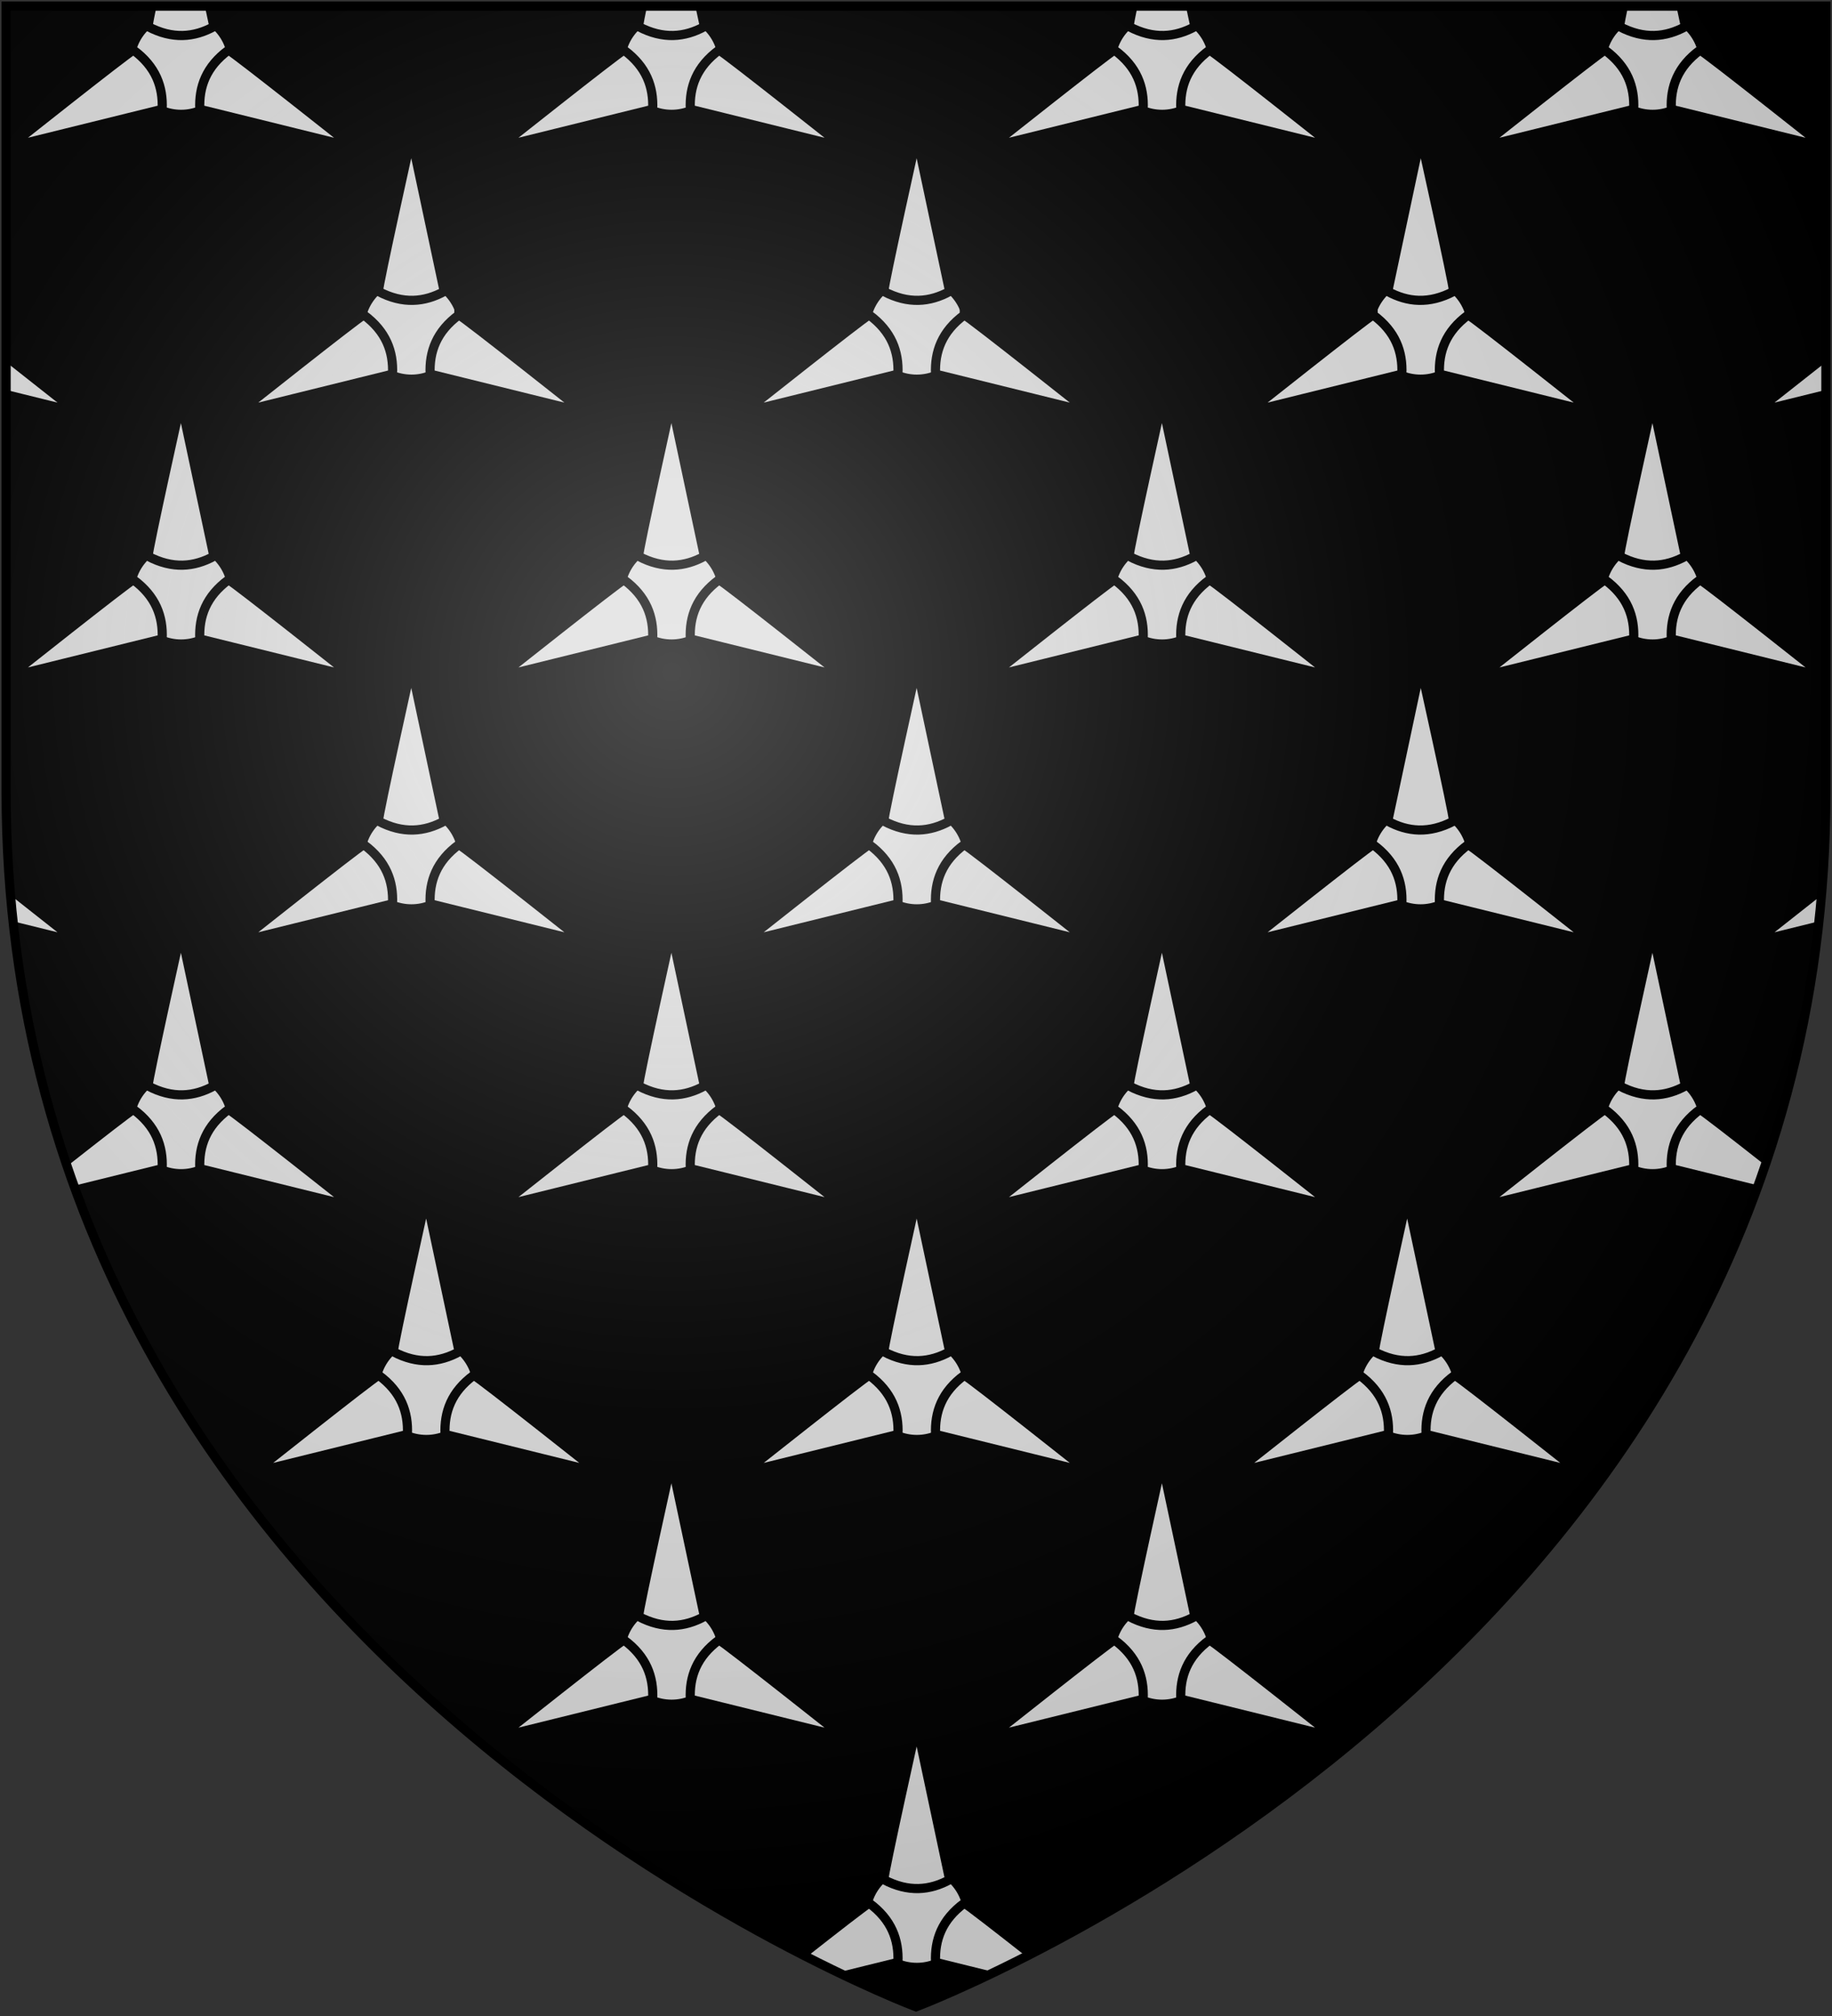<?xml version="1.0" encoding="UTF-8" standalone="no"?>
<svg
   xmlns:dc="http://purl.org/dc/elements/1.1/"
   xmlns:cc="http://creativecommons.org/ns#"
   xmlns:rdf="http://www.w3.org/1999/02/22-rdf-syntax-ns#"
   xmlns:svg="http://www.w3.org/2000/svg"
   xmlns="http://www.w3.org/2000/svg"
   xmlns:xlink="http://www.w3.org/1999/xlink"
   xmlns:sodipodi="http://sodipodi.sourceforge.net/DTD/sodipodi-0.dtd"
   xmlns:inkscape="http://www.inkscape.org/namespaces/inkscape"
   width="600"
   height="660"
   id="svg2"
   version="1.1"
   inkscape:version="0.48.2 r9819"
   sodipodi:docname="House_Dondarrion.svg">
  <rect width="100%" height="100%" fill="#333333" stroke="none"/>
  <sodipodi:namedview
     pagecolor="#ffffff"
     bordercolor="#666666"
     borderopacity="1"
     objecttolerance="10"
     gridtolerance="10"
     guidetolerance="10"
     inkscape:pageopacity="0"
     inkscape:pageshadow="2"
     inkscape:window-width="1366"
     inkscape:window-height="715"
     id="namedview22"
     showgrid="false"
     inkscape:zoom="0.35757576"
     inkscape:cx="45.966069"
     inkscape:cy="306.63259"
     inkscape:window-x="-8"
     inkscape:window-y="-8"
     inkscape:window-maximized="1"
     inkscape:current-layer="layer2" />
  <defs
     id="defs4">
    <inkscape:path-effect
       effect="spiro"
       id="path-effect7615"
       is_visible="true" />
    <inkscape:path-effect
       effect="spiro"
       id="path-effect3576"
       is_visible="true" />
    <inkscape:path-effect
       is_visible="true"
       id="path-effect3572"
       effect="spiro" />
    <inkscape:path-effect
       effect="spiro"
       id="path-effect3568"
       is_visible="true" />
    <inkscape:path-effect
       is_visible="true"
       id="path-effect3136"
       effect="spiro" />
    <inkscape:path-effect
       effect="spiro"
       id="path-effect3132"
       is_visible="true" />
    <inkscape:path-effect
       effect="spiro"
       id="path-effect3101"
       is_visible="true" />
    <inkscape:path-effect
       is_visible="true"
       id="path-effect3085"
       effect="spiro" />
    <inkscape:path-effect
       is_visible="true"
       id="path-effect3083"
       effect="spiro" />
    <inkscape:path-effect
       is_visible="true"
       id="path-effect3081"
       effect="spiro" />
    <inkscape:path-effect
       is_visible="true"
       id="path-effect3079"
       effect="spiro" />
    <inkscape:path-effect
       is_visible="true"
       id="path-effect3077"
       effect="spiro" />
    <inkscape:path-effect
       is_visible="true"
       id="path-effect3075"
       effect="spiro" />
    <inkscape:path-effect
       effect="spiro"
       id="path-effect3049"
       is_visible="true" />
    <inkscape:path-effect
       is_visible="true"
       id="path-effect3045"
       effect="spiro" />
    <inkscape:path-effect
       effect="spiro"
       id="path-effect3041"
       is_visible="true" />
    <radialGradient
       id="rg"
       gradientUnits="userSpaceOnUse"
       cx="220"
       cy="220"
       r="405">
      <stop
         style="stop-color:#fff;stop-opacity:.3"
         offset="0"
         id="stop7" />
      <stop
         style="stop-color:#fff;stop-opacity:.2"
         offset=".2"
         id="stop9" />
      <stop
         style="stop-color:#666;stop-opacity:.1"
         offset=".6"
         id="stop11" />
      <stop
         style="stop-color:#000;stop-opacity:.13"
         offset="1"
         id="stop13" />
    </radialGradient>
    <path
       id="shield"
       d="m2,2v257c0,286 298,398 298,398c0,0 298-112 298-398V2z" />
    <radialGradient
       inkscape:collect="always"
       xlink:href="#rg-7"
       id="radialGradient3055-1"
       gradientUnits="userSpaceOnUse"
       cx="220"
       cy="220"
       r="405" />
    <radialGradient
       id="rg-7"
       gradientUnits="userSpaceOnUse"
       cx="220"
       cy="220"
       r="405">
      <stop
         style="stop-color:#fff;stop-opacity:.3"
         offset="0"
         id="stop7-4" />
      <stop
         style="stop-color:#fff;stop-opacity:.2"
         offset=".2"
         id="stop9-0" />
      <stop
         style="stop-color:#666;stop-opacity:.1"
         offset=".6"
         id="stop11-9" />
      <stop
         style="stop-color:#000;stop-opacity:.13"
         offset="1"
         id="stop13-4" />
    </radialGradient>
    <radialGradient
       r="405"
       cy="220"
       cx="220"
       gradientUnits="userSpaceOnUse"
       id="radialGradient3074"
       xlink:href="#rg-7"
       inkscape:collect="always" />
    <inkscape:path-effect
       is_visible="true"
       id="path-effect10120-1"
       effect="spiro" />
    <inkscape:path-effect
       effect="spiro"
       id="path-effect10118-3"
       is_visible="true" />
    <inkscape:path-effect
       effect="spiro"
       id="path-effect10116-9"
       is_visible="true" />
    <inkscape:path-effect
       effect="spiro"
       id="path-effect10114-7"
       is_visible="true" />
    <inkscape:path-effect
       effect="spiro"
       id="path-effect10112-7"
       is_visible="true" />
    <inkscape:path-effect
       effect="spiro"
       id="path-effect10110-2"
       is_visible="true" />
    <linearGradient
       inkscape:collect="always"
       xlink:href="#linearGradient4719-5"
       id="linearGradient4039"
       gradientUnits="userSpaceOnUse"
       gradientTransform="matrix(2.326,0,0,2.294,447.695,-1820.28)"
       x1="-145.259"
       y1="984.243"
       x2="-64.143"
       y2="984.148" />
    <linearGradient
       inkscape:collect="always"
       id="linearGradient4719-5">
      <stop
         style="stop-color:#666666;stop-opacity:1;"
         offset="0"
         id="stop4721-5" />
      <stop
         id="stop4809-1"
         offset="0.393"
         style="stop-color:#666666;stop-opacity:0.749;" />
      <stop
         style="stop-color:#666666;stop-opacity:0;"
         offset="1"
         id="stop4723-7" />
    </linearGradient>
    <radialGradient
       inkscape:collect="always"
       xlink:href="#linearGradient4801-8"
       id="radialGradient4041"
       gradientUnits="userSpaceOnUse"
       gradientTransform="matrix(-0.722,1.265,-2.273,-1.262,1712.011,1733.784)"
       cx="-307.143"
       cy="782.362"
       fx="-307.143"
       fy="782.362"
       r="63" />
    <linearGradient
       inkscape:collect="always"
       id="linearGradient4801-8">
      <stop
         style="stop-color:#000000;stop-opacity:1;"
         offset="0"
         id="stop4803-2" />
      <stop
         style="stop-color:#000000;stop-opacity:0;"
         offset="1"
         id="stop4805-4" />
    </linearGradient>
    <inkscape:path-effect
       effect="spiro"
       id="path-effect10108-4"
       is_visible="true" />
    <linearGradient
       inkscape:collect="always"
       xlink:href="#linearGradient4719-5"
       id="linearGradient4044"
       gradientUnits="userSpaceOnUse"
       gradientTransform="matrix(-2.406,0,0,-1.649,142.062,1726.531)"
       x1="-145.259"
       y1="984.243"
       x2="-64.143"
       y2="984.148" />
    <radialGradient
       inkscape:collect="always"
       xlink:href="#linearGradient4801-8"
       id="radialGradient4046"
       gradientUnits="userSpaceOnUse"
       gradientTransform="matrix(0.746,-0.909,2.351,0.906,-1165.637,-827.118)"
       cx="-307.143"
       cy="782.362"
       fx="-307.143"
       fy="782.362"
       r="63" />
    <inkscape:path-effect
       effect="spiro"
       id="path-effect10102-7"
       is_visible="true" />
    <linearGradient
       inkscape:collect="always"
       xlink:href="#linearGradient4719-5"
       id="linearGradient4049"
       gradientUnits="userSpaceOnUse"
       gradientTransform="matrix(2.335,0,0,-1.615,449.441,1692.189)"
       x1="-145.259"
       y1="984.243"
       x2="-64.143"
       y2="984.148" />
    <radialGradient
       inkscape:collect="always"
       xlink:href="#linearGradient4801-8"
       id="radialGradient4051"
       gradientUnits="userSpaceOnUse"
       gradientTransform="matrix(-0.724,-0.89,-2.282,0.888,1718.788,-809.094)"
       cx="-307.143"
       cy="782.362"
       fx="-307.143"
       fy="782.362"
       r="63" />
    <inkscape:path-effect
       is_visible="true"
       id="path-effect10096-8"
       effect="spiro" />
    <linearGradient
       inkscape:collect="always"
       xlink:href="#linearGradient4719-5"
       id="linearGradient4054"
       gradientUnits="userSpaceOnUse"
       gradientTransform="matrix(-2.41,0,0,2.282,139.611,-1810.816)"
       x1="-145.259"
       y1="984.243"
       x2="-64.143"
       y2="984.148" />
    <radialGradient
       inkscape:collect="always"
       xlink:href="#linearGradient4801-8"
       id="radialGradient4056"
       gradientUnits="userSpaceOnUse"
       gradientTransform="matrix(0.748,1.258,2.355,-1.255,-1170.296,1723.935)"
       cx="-307.143"
       cy="782.362"
       fx="-307.143"
       fy="782.362"
       r="63" />
    <inkscape:path-effect
       is_visible="true"
       id="path-effect10090-3"
       effect="spiro" />
    <inkscape:path-effect
       effect="spiro"
       id="path-effect10084-1"
       is_visible="true" />
    <inkscape:path-effect
       effect="spiro"
       id="path-effect10082-1"
       is_visible="true" />
    <radialGradient
       inkscape:collect="always"
       xlink:href="#linearGradient4801-8"
       id="radialGradient4061"
       gradientUnits="userSpaceOnUse"
       gradientTransform="matrix(-0.765,1.29,-2.41,-1.287,1806.844,1757.47)"
       cx="-307.143"
       cy="782.362"
       fx="-307.143"
       fy="782.362"
       r="63" />
    <inkscape:path-effect
       effect="spiro"
       id="path-effect10080-4"
       is_visible="true" />
    <inkscape:path-effect
       is_visible="true"
       id="path-effect3075-1"
       effect="spiro" />
    <inkscape:path-effect
       effect="spiro"
       id="path-effect3101-7"
       is_visible="true" />
    <linearGradient
       inkscape:collect="always"
       xlink:href="#grad1-7-7"
       id="linearGradient3085-8-8"
       gradientUnits="userSpaceOnUse"
       gradientTransform="matrix(0.775,0,0,0.31,152.69,-13.619)"
       x1="78.877"
       y1="178.074"
       x2="301.406"
       y2="178.074" />
    <linearGradient
       id="grad1-7-7"
       x1="78.877"
       y1="178.074"
       x2="301.406"
       y2="178.074"
       gradientTransform="scale(1.578,0.634)"
       gradientUnits="userSpaceOnUse">
      <stop
         offset="0%"
         style="stop-color:#da0;"
         id="stop16-4-4" />
      <stop
         offset="40%"
         style="stop-color:#fd0;"
         id="stop18-0-0" />
      <stop
         offset="60%"
         style="stop-color:#fd0;"
         id="stop20-9-9" />
      <stop
         offset="100%"
         style="stop-color:#da0;"
         id="stop22-4-4" />
    </linearGradient>
    <linearGradient
       inkscape:collect="always"
       xlink:href="#grad1-7-7"
       id="linearGradient3081-8-8"
       gradientUnits="userSpaceOnUse"
       gradientTransform="matrix(0.775,0,0,0.31,-27.31,-13.619)"
       x1="78.877"
       y1="178.074"
       x2="301.406"
       y2="178.074" />
    <linearGradient
       id="linearGradient3093"
       x1="78.877"
       y1="178.074"
       x2="301.406"
       y2="178.074"
       gradientTransform="scale(1.578,0.634)"
       gradientUnits="userSpaceOnUse">
      <stop
         offset="0%"
         style="stop-color:#da0;"
         id="stop3095" />
      <stop
         offset="40%"
         style="stop-color:#fd0;"
         id="stop3097" />
      <stop
         offset="60%"
         style="stop-color:#fd0;"
         id="stop3099" />
      <stop
         offset="100%"
         style="stop-color:#da0;"
         id="stop3101" />
    </linearGradient>
    <linearGradient
       y2="178.074"
       x2="301.406"
       y1="178.074"
       x1="78.877"
       gradientTransform="matrix(0.775,0,0,0.31,332.69,-13.619)"
       gradientUnits="userSpaceOnUse"
       id="linearGradient3128-1"
       xlink:href="#grad1-7-7"
       inkscape:collect="always" />
    <linearGradient
       id="linearGradient3104"
       x1="78.877"
       y1="178.074"
       x2="301.406"
       y2="178.074"
       gradientTransform="scale(1.578,0.634)"
       gradientUnits="userSpaceOnUse">
      <stop
         offset="0%"
         style="stop-color:#da0;"
         id="stop3106" />
      <stop
         offset="40%"
         style="stop-color:#fd0;"
         id="stop3108" />
      <stop
         offset="60%"
         style="stop-color:#fd0;"
         id="stop3110" />
      <stop
         offset="100%"
         style="stop-color:#da0;"
         id="stop3112" />
    </linearGradient>
    <inkscape:path-effect
       is_visible="true"
       id="path-effect3061"
       effect="spiro" />
    <clipPath
       clipPathUnits="userSpaceOnUse"
       id="clipPath10110">
      <path
         style="fill:#ffff00;fill-opacity:1;stroke:none"
         id="path10112"
         d="M 598,2 V 259 C 598,545 300,657 300,657 300,657 2,545 2,259 V 2 z"
         inkscape:connector-curvature="0" />
    </clipPath>
    <clipPath
       clipPathUnits="userSpaceOnUse"
       id="clipPath4574">
      <path
         style="fill:#000000;fill-opacity:1;stroke:none;display:inline"
         id="path4576"
         d="M 598,2 V 259 C 598,545 300,657 300,657 300,657 2,545 2,259 V 2 z"
         inkscape:connector-curvature="0" />
    </clipPath>
  </defs>
  <g
     inkscape:groupmode="layer"
     id="layer2"
     inkscape:label="Elements"
     style="display:inline">
    <path
       inkscape:connector-curvature="0"
       d="M 598,2 V 259 C 598,545 300,657 300,657 300,657 2,545 2,259 V 2 z"
       id="path13"
       style="fill:#000000;fill-opacity:1;stroke:none;display:inline" />
    <g
       id="g4425"
       clip-path="url(#clipPath4574)">
      <g
         transform="translate(-4.883,0)"
         id="g3796">
        <g
           transform="matrix(1.005,0,0,1.005,-356.665,-154.801)"
           id="g3458">
          <path
             transform="matrix(0.286,0,0,0.286,794.64,653.755)"
             d="m -417.53,-166.08 c 0,32.234 -26.131,58.364 -58.364,58.364 -32.234,0 -58.364,-26.131 -58.364,-58.364 0,-32.234 26.131,-58.364 58.364,-58.364 32.234,0 58.364,26.131 58.364,58.364 z"
             sodipodi:ry="58.364368"
             sodipodi:rx="58.364368"
             sodipodi:cy="-166.08031"
             sodipodi:cx="-475.8941"
             id="path3460"
             style="fill:#dddddd;stroke:#000000;stroke-width:10.439;stroke-miterlimit:4;stroke-opacity:1;stroke-dasharray:none;display:inline"
             sodipodi:type="arc" />
          <path
             inkscape:connector-curvature="0"
             style="fill:#dddddd;fill-rule:evenodd;stroke:#000000;stroke-width:2.986;stroke-linecap:butt;stroke-linejoin:miter;stroke-miterlimit:4;stroke-opacity:1;stroke-dasharray:none;display:inline"
             d="m 647.785,594.373 c 0,-2.318 10.723,-50.427 10.723,-50.427 l 10.723,50.427 c -6.447,3.51 -13.456,4.205 -21.446,0 z"
             id="path3462"
             sodipodi:nodetypes="cccc" />
          <path
             inkscape:transform-center-y="17.590796"
             inkscape:transform-center-x="-44.431093"
             sodipodi:nodetypes="cccc"
             id="path3464"
             d="m 674.003,602.016 c 2.086,1.012 40.689,31.658 40.689,31.658 L 664.642,621.311 c -0.344,-7.332 2.09,-13.942 9.361,-19.295 z"
             style="fill:#dddddd;fill-rule:evenodd;stroke:#000000;stroke-width:2.986;stroke-linecap:butt;stroke-linejoin:miter;stroke-miterlimit:4;stroke-opacity:1;stroke-dasharray:none;display:inline"
             inkscape:connector-curvature="0" />
          <path
             style="fill:#dddddd;fill-rule:evenodd;stroke:#000000;stroke-width:2.986;stroke-linecap:butt;stroke-linejoin:miter;stroke-miterlimit:4;stroke-opacity:1;stroke-dasharray:none;display:inline"
             d="m 643.013,602.016 c -2.086,1.012 -40.689,31.658 -40.689,31.658 l 50.05,-12.363 c 0.344,-7.332 -2.09,-13.942 -9.361,-19.295 z"
             id="path3466"
             sodipodi:nodetypes="cccc"
             inkscape:transform-center-x="44.431091"
             inkscape:transform-center-y="17.590796"
             inkscape:connector-curvature="0" />
        </g>
        <g
           id="g3468"
           transform="matrix(1.005,0,0,1.005,-517.322,-154.801)">
          <path
             sodipodi:type="arc"
             style="fill:#dddddd;stroke:#000000;stroke-width:10.439;stroke-miterlimit:4;stroke-opacity:1;stroke-dasharray:none;display:inline"
             id="path3470"
             sodipodi:cx="-475.8941"
             sodipodi:cy="-166.08031"
             sodipodi:rx="58.364368"
             sodipodi:ry="58.364368"
             d="m -417.53,-166.08 c 0,32.234 -26.131,58.364 -58.364,58.364 -32.234,0 -58.364,-26.131 -58.364,-58.364 0,-32.234 26.131,-58.364 58.364,-58.364 32.234,0 58.364,26.131 58.364,58.364 z"
             transform="matrix(0.286,0,0,0.286,794.64,653.755)" />
          <path
             sodipodi:nodetypes="cccc"
             id="path3472"
             d="m 647.785,594.373 c 0,-2.318 10.723,-50.427 10.723,-50.427 l 10.723,50.427 c -6.447,3.51 -13.456,4.205 -21.446,0 z"
             style="fill:#dddddd;fill-rule:evenodd;stroke:#000000;stroke-width:2.986;stroke-linecap:butt;stroke-linejoin:miter;stroke-miterlimit:4;stroke-opacity:1;stroke-dasharray:none;display:inline"
             inkscape:connector-curvature="0" />
          <path
             inkscape:connector-curvature="0"
             style="fill:#dddddd;fill-rule:evenodd;stroke:#000000;stroke-width:2.986;stroke-linecap:butt;stroke-linejoin:miter;stroke-miterlimit:4;stroke-opacity:1;stroke-dasharray:none;display:inline"
             d="m 674.003,602.016 c 2.086,1.012 40.689,31.658 40.689,31.658 L 664.642,621.311 c -0.344,-7.332 2.09,-13.942 9.361,-19.295 z"
             id="path3474"
             sodipodi:nodetypes="cccc"
             inkscape:transform-center-x="-44.431093"
             inkscape:transform-center-y="17.590796" />
          <path
             inkscape:connector-curvature="0"
             inkscape:transform-center-y="17.590796"
             inkscape:transform-center-x="44.431091"
             sodipodi:nodetypes="cccc"
             id="path3476"
             d="m 643.013,602.016 c -2.086,1.012 -40.689,31.658 -40.689,31.658 l 50.05,-12.363 c 0.344,-7.332 -2.09,-13.942 -9.361,-19.295 z"
             style="fill:#dddddd;fill-rule:evenodd;stroke:#000000;stroke-width:2.986;stroke-linecap:butt;stroke-linejoin:miter;stroke-miterlimit:4;stroke-opacity:1;stroke-dasharray:none;display:inline" />
        </g>
        <g
           transform="matrix(1.005,0,0,1.005,-196.025,-154.801)"
           id="g3478">
          <path
             transform="matrix(0.286,0,0,0.286,794.64,653.755)"
             d="m -417.53,-166.08 c 0,32.234 -26.131,58.364 -58.364,58.364 -32.234,0 -58.364,-26.131 -58.364,-58.364 0,-32.234 26.131,-58.364 58.364,-58.364 32.234,0 58.364,26.131 58.364,58.364 z"
             sodipodi:ry="58.364368"
             sodipodi:rx="58.364368"
             sodipodi:cy="-166.08031"
             sodipodi:cx="-475.8941"
             id="path3480"
             style="fill:#dddddd;stroke:#000000;stroke-width:10.439;stroke-miterlimit:4;stroke-opacity:1;stroke-dasharray:none;display:inline"
             sodipodi:type="arc" />
          <path
             inkscape:connector-curvature="0"
             style="fill:#dddddd;fill-rule:evenodd;stroke:#000000;stroke-width:2.986;stroke-linecap:butt;stroke-linejoin:miter;stroke-miterlimit:4;stroke-opacity:1;stroke-dasharray:none;display:inline"
             d="m 647.785,594.373 c 0,-2.318 10.723,-50.427 10.723,-50.427 l 10.723,50.427 c -6.447,3.51 -13.456,4.205 -21.446,0 z"
             id="path3482"
             sodipodi:nodetypes="cccc" />
          <path
             inkscape:transform-center-y="17.590796"
             inkscape:transform-center-x="-44.431093"
             sodipodi:nodetypes="cccc"
             id="path3484"
             d="m 674.003,602.016 c 2.086,1.012 40.689,31.658 40.689,31.658 L 664.642,621.311 c -0.344,-7.332 2.09,-13.942 9.361,-19.295 z"
             style="fill:#dddddd;fill-rule:evenodd;stroke:#000000;stroke-width:2.986;stroke-linecap:butt;stroke-linejoin:miter;stroke-miterlimit:4;stroke-opacity:1;stroke-dasharray:none;display:inline"
             inkscape:connector-curvature="0" />
          <path
             style="fill:#dddddd;fill-rule:evenodd;stroke:#000000;stroke-width:2.986;stroke-linecap:butt;stroke-linejoin:miter;stroke-miterlimit:4;stroke-opacity:1;stroke-dasharray:none;display:inline"
             d="m 643.013,602.016 c -2.086,1.012 -40.689,31.658 -40.689,31.658 l 50.05,-12.363 c 0.344,-7.332 -2.09,-13.942 -9.361,-19.295 z"
             id="path3486"
             sodipodi:nodetypes="cccc"
             inkscape:transform-center-x="44.431091"
             inkscape:transform-center-y="17.590796"
             inkscape:connector-curvature="0" />
        </g>
      </g>
      <g
         id="g3705">
        <g
           transform="matrix(1.005,0,0,1.005,-441.879,-68.129)"
           id="g3528">
          <path
             transform="matrix(0.286,0,0,0.286,794.64,653.755)"
             d="m -417.53,-166.08 c 0,32.234 -26.131,58.364 -58.364,58.364 -32.234,0 -58.364,-26.131 -58.364,-58.364 0,-32.234 26.131,-58.364 58.364,-58.364 32.234,0 58.364,26.131 58.364,58.364 z"
             sodipodi:ry="58.364368"
             sodipodi:rx="58.364368"
             sodipodi:cy="-166.08031"
             sodipodi:cx="-475.8941"
             id="path3530"
             style="fill:#dddddd;stroke:#000000;stroke-width:10.439;stroke-miterlimit:4;stroke-opacity:1;stroke-dasharray:none;display:inline"
             sodipodi:type="arc" />
          <path
             inkscape:connector-curvature="0"
             style="fill:#dddddd;fill-rule:evenodd;stroke:#000000;stroke-width:2.986;stroke-linecap:butt;stroke-linejoin:miter;stroke-miterlimit:4;stroke-opacity:1;stroke-dasharray:none;display:inline"
             d="m 647.785,594.373 c 0,-2.318 10.723,-50.427 10.723,-50.427 l 10.723,50.427 c -6.447,3.51 -13.456,4.205 -21.446,0 z"
             id="path3532"
             sodipodi:nodetypes="cccc" />
          <path
             inkscape:transform-center-y="17.590796"
             inkscape:transform-center-x="-44.431093"
             sodipodi:nodetypes="cccc"
             id="path3534"
             d="m 674.003,602.016 c 2.086,1.012 40.689,31.658 40.689,31.658 L 664.642,621.311 c -0.344,-7.332 2.09,-13.942 9.361,-19.295 z"
             style="fill:#dddddd;fill-rule:evenodd;stroke:#000000;stroke-width:2.986;stroke-linecap:butt;stroke-linejoin:miter;stroke-miterlimit:4;stroke-opacity:1;stroke-dasharray:none;display:inline"
             inkscape:connector-curvature="0" />
          <path
             style="fill:#dddddd;fill-rule:evenodd;stroke:#000000;stroke-width:2.986;stroke-linecap:butt;stroke-linejoin:miter;stroke-miterlimit:4;stroke-opacity:1;stroke-dasharray:none;display:inline"
             d="m 643.013,602.016 c -2.086,1.012 -40.689,31.658 -40.689,31.658 l 50.05,-12.363 c 0.344,-7.332 -2.09,-13.942 -9.361,-19.295 z"
             id="path3536"
             sodipodi:nodetypes="cccc"
             inkscape:transform-center-x="44.431091"
             inkscape:transform-center-y="17.590796"
             inkscape:connector-curvature="0" />
        </g>
        <g
           transform="matrix(1.005,0,0,1.005,-281.233,-68.129)"
           id="g3538">
          <path
             transform="matrix(0.286,0,0,0.286,794.64,653.755)"
             d="m -417.53,-166.08 c 0,32.234 -26.131,58.364 -58.364,58.364 -32.234,0 -58.364,-26.131 -58.364,-58.364 0,-32.234 26.131,-58.364 58.364,-58.364 32.234,0 58.364,26.131 58.364,58.364 z"
             sodipodi:ry="58.364368"
             sodipodi:rx="58.364368"
             sodipodi:cy="-166.08031"
             sodipodi:cx="-475.8941"
             id="path3540"
             style="fill:#dddddd;stroke:#000000;stroke-width:10.439;stroke-miterlimit:4;stroke-opacity:1;stroke-dasharray:none;display:inline"
             sodipodi:type="arc" />
          <path
             inkscape:connector-curvature="0"
             style="fill:#dddddd;fill-rule:evenodd;stroke:#000000;stroke-width:2.986;stroke-linecap:butt;stroke-linejoin:miter;stroke-miterlimit:4;stroke-opacity:1;stroke-dasharray:none;display:inline"
             d="m 647.785,594.373 c 0,-2.318 10.723,-50.427 10.723,-50.427 l 10.723,50.427 c -6.447,3.51 -13.456,4.205 -21.446,0 z"
             id="path3542"
             sodipodi:nodetypes="cccc" />
          <path
             inkscape:transform-center-y="17.590796"
             inkscape:transform-center-x="-44.431093"
             sodipodi:nodetypes="cccc"
             id="path3544"
             d="m 674.003,602.016 c 2.086,1.012 40.689,31.658 40.689,31.658 L 664.642,621.311 c -0.344,-7.332 2.09,-13.942 9.361,-19.295 z"
             style="fill:#dddddd;fill-rule:evenodd;stroke:#000000;stroke-width:2.986;stroke-linecap:butt;stroke-linejoin:miter;stroke-miterlimit:4;stroke-opacity:1;stroke-dasharray:none;display:inline"
             inkscape:connector-curvature="0" />
          <path
             style="fill:#dddddd;fill-rule:evenodd;stroke:#000000;stroke-width:2.986;stroke-linecap:butt;stroke-linejoin:miter;stroke-miterlimit:4;stroke-opacity:1;stroke-dasharray:none;display:inline"
             d="m 643.013,602.016 c -2.086,1.012 -40.689,31.658 -40.689,31.658 l 50.05,-12.363 c 0.344,-7.332 -2.09,-13.942 -9.361,-19.295 z"
             id="path3546"
             sodipodi:nodetypes="cccc"
             inkscape:transform-center-x="44.431091"
             inkscape:transform-center-y="17.590796"
             inkscape:connector-curvature="0" />
        </g>
      </g>
      <g
         transform="matrix(1.005,0,0,1.005,-361.556,18.027)"
         id="g3548">
        <path
           transform="matrix(0.286,0,0,0.286,794.64,653.755)"
           d="m -417.53,-166.08 c 0,32.234 -26.131,58.364 -58.364,58.364 -32.234,0 -58.364,-26.131 -58.364,-58.364 0,-32.234 26.131,-58.364 58.364,-58.364 32.234,0 58.364,26.131 58.364,58.364 z"
           sodipodi:ry="58.364368"
           sodipodi:rx="58.364368"
           sodipodi:cy="-166.08031"
           sodipodi:cx="-475.8941"
           id="path3550"
           style="fill:#dddddd;stroke:#000000;stroke-width:10.439;stroke-miterlimit:4;stroke-opacity:1;stroke-dasharray:none;display:inline"
           sodipodi:type="arc" />
        <path
           inkscape:connector-curvature="0"
           style="fill:#dddddd;fill-rule:evenodd;stroke:#000000;stroke-width:2.986;stroke-linecap:butt;stroke-linejoin:miter;stroke-miterlimit:4;stroke-opacity:1;stroke-dasharray:none;display:inline"
           d="m 647.785,594.373 c 0,-2.318 10.723,-50.427 10.723,-50.427 l 10.723,50.427 c -6.447,3.51 -13.456,4.205 -21.446,0 z"
           id="path3552"
           sodipodi:nodetypes="cccc" />
        <path
           inkscape:transform-center-y="17.590796"
           inkscape:transform-center-x="-44.431093"
           sodipodi:nodetypes="cccc"
           id="path3554"
           d="m 674.003,602.016 c 2.086,1.012 40.689,31.658 40.689,31.658 L 664.642,621.311 c -0.344,-7.332 2.09,-13.942 9.361,-19.295 z"
           style="fill:#dddddd;fill-rule:evenodd;stroke:#000000;stroke-width:2.986;stroke-linecap:butt;stroke-linejoin:miter;stroke-miterlimit:4;stroke-opacity:1;stroke-dasharray:none;display:inline"
           inkscape:connector-curvature="0" />
        <path
           style="fill:#dddddd;fill-rule:evenodd;stroke:#000000;stroke-width:2.986;stroke-linecap:butt;stroke-linejoin:miter;stroke-miterlimit:4;stroke-opacity:1;stroke-dasharray:none;display:inline"
           d="m 643.013,602.016 c -2.086,1.012 -40.689,31.658 -40.689,31.658 l 50.05,-12.363 c 0.344,-7.332 -2.09,-13.942 -9.361,-19.295 z"
           id="path3556"
           sodipodi:nodetypes="cccc"
           inkscape:transform-center-x="44.431091"
           inkscape:transform-center-y="17.590796"
           inkscape:connector-curvature="0" />
      </g>
      <g
         id="g3835">
        <g
           transform="matrix(1.005,0,0,1.005,-602.525,-241.816)"
           id="g3488">
          <path
             transform="matrix(0.286,0,0,0.286,794.64,653.755)"
             d="m -417.53,-166.08 c 0,32.234 -26.131,58.364 -58.364,58.364 -32.234,0 -58.364,-26.131 -58.364,-58.364 0,-32.234 26.131,-58.364 58.364,-58.364 32.234,0 58.364,26.131 58.364,58.364 z"
             sodipodi:ry="58.364368"
             sodipodi:rx="58.364368"
             sodipodi:cy="-166.08031"
             sodipodi:cx="-475.8941"
             id="path3490"
             style="fill:#dddddd;stroke:#000000;stroke-width:10.439;stroke-miterlimit:4;stroke-opacity:1;stroke-dasharray:none;display:inline"
             sodipodi:type="arc" />
          <path
             inkscape:connector-curvature="0"
             style="fill:#dddddd;fill-rule:evenodd;stroke:#000000;stroke-width:2.986;stroke-linecap:butt;stroke-linejoin:miter;stroke-miterlimit:4;stroke-opacity:1;stroke-dasharray:none;display:inline"
             d="m 647.785,594.373 c 0,-2.318 10.723,-50.427 10.723,-50.427 l 10.723,50.427 c -6.447,3.51 -13.456,4.205 -21.446,0 z"
             id="path3492"
             sodipodi:nodetypes="cccc" />
          <path
             inkscape:transform-center-y="17.590796"
             inkscape:transform-center-x="-44.431093"
             sodipodi:nodetypes="cccc"
             id="path3494"
             d="m 674.003,602.016 c 2.086,1.012 40.689,31.658 40.689,31.658 L 664.642,621.311 c -0.344,-7.332 2.09,-13.942 9.361,-19.295 z"
             style="fill:#dddddd;fill-rule:evenodd;stroke:#000000;stroke-width:2.986;stroke-linecap:butt;stroke-linejoin:miter;stroke-miterlimit:4;stroke-opacity:1;stroke-dasharray:none;display:inline"
             inkscape:connector-curvature="0" />
          <path
             style="fill:#dddddd;fill-rule:evenodd;stroke:#000000;stroke-width:2.986;stroke-linecap:butt;stroke-linejoin:miter;stroke-miterlimit:4;stroke-opacity:1;stroke-dasharray:none;display:inline"
             d="m 643.013,602.016 c -2.086,1.012 -40.689,31.658 -40.689,31.658 l 50.05,-12.363 c 0.344,-7.332 -2.09,-13.942 -9.361,-19.295 z"
             id="path3496"
             sodipodi:nodetypes="cccc"
             inkscape:transform-center-x="44.431091"
             inkscape:transform-center-y="17.590796"
             inkscape:connector-curvature="0" />
        </g>
        <g
           id="g3498"
           transform="matrix(1.005,0,0,1.005,-441.879,-241.816)">
          <path
             sodipodi:type="arc"
             style="fill:#dddddd;stroke:#000000;stroke-width:10.439;stroke-miterlimit:4;stroke-opacity:1;stroke-dasharray:none;display:inline"
             id="path3500"
             sodipodi:cx="-475.8941"
             sodipodi:cy="-166.08031"
             sodipodi:rx="58.364368"
             sodipodi:ry="58.364368"
             d="m -417.53,-166.08 c 0,32.234 -26.131,58.364 -58.364,58.364 -32.234,0 -58.364,-26.131 -58.364,-58.364 0,-32.234 26.131,-58.364 58.364,-58.364 32.234,0 58.364,26.131 58.364,58.364 z"
             transform="matrix(0.286,0,0,0.286,794.64,653.755)" />
          <path
             sodipodi:nodetypes="cccc"
             id="path3502"
             d="m 647.785,594.373 c 0,-2.318 10.723,-50.427 10.723,-50.427 l 10.723,50.427 c -6.447,3.51 -13.456,4.205 -21.446,0 z"
             style="fill:#dddddd;fill-rule:evenodd;stroke:#000000;stroke-width:2.986;stroke-linecap:butt;stroke-linejoin:miter;stroke-miterlimit:4;stroke-opacity:1;stroke-dasharray:none;display:inline"
             inkscape:connector-curvature="0" />
          <path
             inkscape:connector-curvature="0"
             style="fill:#dddddd;fill-rule:evenodd;stroke:#000000;stroke-width:2.986;stroke-linecap:butt;stroke-linejoin:miter;stroke-miterlimit:4;stroke-opacity:1;stroke-dasharray:none;display:inline"
             d="m 674.003,602.016 c 2.086,1.012 40.689,31.658 40.689,31.658 L 664.642,621.311 c -0.344,-7.332 2.09,-13.942 9.361,-19.295 z"
             id="path3504"
             sodipodi:nodetypes="cccc"
             inkscape:transform-center-x="-44.431093"
             inkscape:transform-center-y="17.590796" />
          <path
             inkscape:connector-curvature="0"
             inkscape:transform-center-y="17.590796"
             inkscape:transform-center-x="44.431091"
             sodipodi:nodetypes="cccc"
             id="path3506"
             d="m 643.013,602.016 c -2.086,1.012 -40.689,31.658 -40.689,31.658 l 50.05,-12.363 c 0.344,-7.332 -2.09,-13.942 -9.361,-19.295 z"
             style="fill:#dddddd;fill-rule:evenodd;stroke:#000000;stroke-width:2.986;stroke-linecap:butt;stroke-linejoin:miter;stroke-miterlimit:4;stroke-opacity:1;stroke-dasharray:none;display:inline" />
        </g>
        <g
           transform="matrix(1.005,0,0,1.005,-120.587,-241.816)"
           id="g3508">
          <path
             transform="matrix(0.286,0,0,0.286,794.64,653.755)"
             d="m -417.53,-166.08 c 0,32.234 -26.131,58.364 -58.364,58.364 -32.234,0 -58.364,-26.131 -58.364,-58.364 0,-32.234 26.131,-58.364 58.364,-58.364 32.234,0 58.364,26.131 58.364,58.364 z"
             sodipodi:ry="58.364368"
             sodipodi:rx="58.364368"
             sodipodi:cy="-166.08031"
             sodipodi:cx="-475.8941"
             id="path3510"
             style="fill:#dddddd;stroke:#000000;stroke-width:10.439;stroke-miterlimit:4;stroke-opacity:1;stroke-dasharray:none;display:inline"
             sodipodi:type="arc" />
          <path
             inkscape:connector-curvature="0"
             style="fill:#dddddd;fill-rule:evenodd;stroke:#000000;stroke-width:2.986;stroke-linecap:butt;stroke-linejoin:miter;stroke-miterlimit:4;stroke-opacity:1;stroke-dasharray:none;display:inline"
             d="m 647.785,594.373 c 0,-2.318 10.723,-50.427 10.723,-50.427 l 10.723,50.427 c -6.447,3.51 -13.456,4.205 -21.446,0 z"
             id="path3512"
             sodipodi:nodetypes="cccc" />
          <path
             inkscape:transform-center-y="17.590796"
             inkscape:transform-center-x="-44.431093"
             sodipodi:nodetypes="cccc"
             id="path3514"
             d="m 674.003,602.016 c 2.086,1.012 40.689,31.658 40.689,31.658 L 664.642,621.311 c -0.344,-7.332 2.09,-13.942 9.361,-19.295 z"
             style="fill:#dddddd;fill-rule:evenodd;stroke:#000000;stroke-width:2.986;stroke-linecap:butt;stroke-linejoin:miter;stroke-miterlimit:4;stroke-opacity:1;stroke-dasharray:none;display:inline"
             inkscape:connector-curvature="0" />
          <path
             style="fill:#dddddd;fill-rule:evenodd;stroke:#000000;stroke-width:2.986;stroke-linecap:butt;stroke-linejoin:miter;stroke-miterlimit:4;stroke-opacity:1;stroke-dasharray:none;display:inline"
             d="m 643.013,602.016 c -2.086,1.012 -40.689,31.658 -40.689,31.658 l 50.05,-12.363 c 0.344,-7.332 -2.09,-13.942 -9.361,-19.295 z"
             id="path3516"
             sodipodi:nodetypes="cccc"
             inkscape:transform-center-x="44.431091"
             inkscape:transform-center-y="17.590796"
             inkscape:connector-curvature="0" />
        </g>
        <g
           id="g3518"
           transform="matrix(1.005,0,0,1.005,-281.233,-241.816)">
          <path
             sodipodi:type="arc"
             style="fill:#dddddd;stroke:#000000;stroke-width:10.439;stroke-miterlimit:4;stroke-opacity:1;stroke-dasharray:none;display:inline"
             id="path3520"
             sodipodi:cx="-475.8941"
             sodipodi:cy="-166.08031"
             sodipodi:rx="58.364368"
             sodipodi:ry="58.364368"
             d="m -417.53,-166.08 c 0,32.234 -26.131,58.364 -58.364,58.364 -32.234,0 -58.364,-26.131 -58.364,-58.364 0,-32.234 26.131,-58.364 58.364,-58.364 32.234,0 58.364,26.131 58.364,58.364 z"
             transform="matrix(0.286,0,0,0.286,794.64,653.755)" />
          <path
             sodipodi:nodetypes="cccc"
             id="path3522"
             d="m 647.785,594.373 c 0,-2.318 10.723,-50.427 10.723,-50.427 l 10.723,50.427 c -6.447,3.51 -13.456,4.205 -21.446,0 z"
             style="fill:#dddddd;fill-rule:evenodd;stroke:#000000;stroke-width:2.986;stroke-linecap:butt;stroke-linejoin:miter;stroke-miterlimit:4;stroke-opacity:1;stroke-dasharray:none;display:inline"
             inkscape:connector-curvature="0" />
          <path
             inkscape:connector-curvature="0"
             style="fill:#dddddd;fill-rule:evenodd;stroke:#000000;stroke-width:2.986;stroke-linecap:butt;stroke-linejoin:miter;stroke-miterlimit:4;stroke-opacity:1;stroke-dasharray:none;display:inline"
             d="m 674.003,602.016 c 2.086,1.012 40.689,31.658 40.689,31.658 L 664.642,621.311 c -0.344,-7.332 2.09,-13.942 9.361,-19.295 z"
             id="path3524"
             sodipodi:nodetypes="cccc"
             inkscape:transform-center-x="-44.431093"
             inkscape:transform-center-y="17.590796" />
          <path
             inkscape:connector-curvature="0"
             inkscape:transform-center-y="17.590796"
             inkscape:transform-center-x="44.431091"
             sodipodi:nodetypes="cccc"
             id="path3526"
             d="m 643.013,602.016 c -2.086,1.012 -40.689,31.658 -40.689,31.658 l 50.05,-12.363 c 0.344,-7.332 -2.09,-13.942 -9.361,-19.295 z"
             style="fill:#dddddd;fill-rule:evenodd;stroke:#000000;stroke-width:2.986;stroke-linecap:butt;stroke-linejoin:miter;stroke-miterlimit:4;stroke-opacity:1;stroke-dasharray:none;display:inline" />
        </g>
      </g>
      <g
         transform="translate(0,-0.031)"
         id="g3769">
        <g
           id="g3349"
           transform="matrix(1.005,0,0,1.005,-361.556,-328.488)">
          <path
             sodipodi:type="arc"
             style="fill:#dddddd;stroke:#000000;stroke-width:10.439;stroke-miterlimit:4;stroke-opacity:1;stroke-dasharray:none;display:inline"
             id="path4644"
             sodipodi:cx="-475.8941"
             sodipodi:cy="-166.08031"
             sodipodi:rx="58.364368"
             sodipodi:ry="58.364368"
             d="m -417.53,-166.08 c 0,32.234 -26.131,58.364 -58.364,58.364 -32.234,0 -58.364,-26.131 -58.364,-58.364 0,-32.234 26.131,-58.364 58.364,-58.364 32.234,0 58.364,26.131 58.364,58.364 z"
             transform="matrix(0.286,0,0,0.286,794.64,653.755)" />
          <path
             sodipodi:nodetypes="cccc"
             id="path4646"
             d="m 647.785,594.373 c 0,-2.318 10.723,-50.427 10.723,-50.427 l 10.723,50.427 c -6.447,3.51 -13.456,4.205 -21.446,0 z"
             style="fill:#dddddd;fill-rule:evenodd;stroke:#000000;stroke-width:2.986;stroke-linecap:butt;stroke-linejoin:miter;stroke-miterlimit:4;stroke-opacity:1;stroke-dasharray:none;display:inline"
             inkscape:connector-curvature="0" />
          <path
             inkscape:connector-curvature="0"
             style="fill:#dddddd;fill-rule:evenodd;stroke:#000000;stroke-width:2.986;stroke-linecap:butt;stroke-linejoin:miter;stroke-miterlimit:4;stroke-opacity:1;stroke-dasharray:none;display:inline"
             d="m 674.003,602.016 c 2.086,1.012 40.689,31.658 40.689,31.658 L 664.642,621.311 c -0.344,-7.332 2.09,-13.942 9.361,-19.295 z"
             id="path4650"
             sodipodi:nodetypes="cccc"
             inkscape:transform-center-x="-44.431093"
             inkscape:transform-center-y="17.590796" />
          <path
             inkscape:connector-curvature="0"
             inkscape:transform-center-y="17.590796"
             inkscape:transform-center-x="44.431091"
             sodipodi:nodetypes="cccc"
             id="path4652"
             d="m 643.013,602.016 c -2.086,1.012 -40.689,31.658 -40.689,31.658 l 50.05,-12.363 c 0.344,-7.332 -2.09,-13.942 -9.361,-19.295 z"
             style="fill:#dddddd;fill-rule:evenodd;stroke:#000000;stroke-width:2.986;stroke-linecap:butt;stroke-linejoin:miter;stroke-miterlimit:4;stroke-opacity:1;stroke-dasharray:none;display:inline" />
        </g>
        <g
           transform="matrix(1.005,0,0,1.005,-527.083,-328.488)"
           id="g3370">
          <path
             transform="matrix(0.286,0,0,0.286,794.64,653.755)"
             d="m -417.53,-166.08 c 0,32.234 -26.131,58.364 -58.364,58.364 -32.234,0 -58.364,-26.131 -58.364,-58.364 0,-32.234 26.131,-58.364 58.364,-58.364 32.234,0 58.364,26.131 58.364,58.364 z"
             sodipodi:ry="58.364368"
             sodipodi:rx="58.364368"
             sodipodi:cy="-166.08031"
             sodipodi:cx="-475.8941"
             id="path3372"
             style="fill:#dddddd;stroke:#000000;stroke-width:10.439;stroke-miterlimit:4;stroke-opacity:1;stroke-dasharray:none;display:inline"
             sodipodi:type="arc" />
          <path
             inkscape:connector-curvature="0"
             style="fill:#dddddd;fill-rule:evenodd;stroke:#000000;stroke-width:2.986;stroke-linecap:butt;stroke-linejoin:miter;stroke-miterlimit:4;stroke-opacity:1;stroke-dasharray:none;display:inline"
             d="m 647.785,594.373 c 0,-2.318 10.723,-50.427 10.723,-50.427 l 10.723,50.427 c -6.447,3.51 -13.456,4.205 -21.446,0 z"
             id="path3374"
             sodipodi:nodetypes="cccc" />
          <path
             inkscape:transform-center-y="17.590796"
             inkscape:transform-center-x="-44.431093"
             sodipodi:nodetypes="cccc"
             id="path3376"
             d="m 674.003,602.016 c 2.086,1.012 40.689,31.658 40.689,31.658 L 664.642,621.311 c -0.344,-7.332 2.09,-13.942 9.361,-19.295 z"
             style="fill:#dddddd;fill-rule:evenodd;stroke:#000000;stroke-width:2.986;stroke-linecap:butt;stroke-linejoin:miter;stroke-miterlimit:4;stroke-opacity:1;stroke-dasharray:none;display:inline"
             inkscape:connector-curvature="0" />
          <path
             style="fill:#dddddd;fill-rule:evenodd;stroke:#000000;stroke-width:2.986;stroke-linecap:butt;stroke-linejoin:miter;stroke-miterlimit:4;stroke-opacity:1;stroke-dasharray:none;display:inline"
             d="m 643.013,602.016 c -2.086,1.012 -40.689,31.658 -40.689,31.658 l 50.05,-12.363 c 0.344,-7.332 -2.09,-13.942 -9.361,-19.295 z"
             id="path3378"
             sodipodi:nodetypes="cccc"
             inkscape:transform-center-x="44.431091"
             inkscape:transform-center-y="17.590796"
             inkscape:connector-curvature="0" />
        </g>
        <g
           id="g3568"
           transform="matrix(-1.005,0,0,1.005,630.501,-328.488)">
          <path
             sodipodi:type="arc"
             style="fill:#dddddd;stroke:#000000;stroke-width:10.439;stroke-miterlimit:4;stroke-opacity:1;stroke-dasharray:none;display:inline"
             id="path3570"
             sodipodi:cx="-475.8941"
             sodipodi:cy="-166.08031"
             sodipodi:rx="58.364368"
             sodipodi:ry="58.364368"
             d="m -417.53,-166.08 c 0,32.234 -26.131,58.364 -58.364,58.364 -32.234,0 -58.364,-26.131 -58.364,-58.364 0,-32.234 26.131,-58.364 58.364,-58.364 32.234,0 58.364,26.131 58.364,58.364 z"
             transform="matrix(0.286,0,0,0.286,794.64,653.755)" />
          <path
             sodipodi:nodetypes="cccc"
             id="path3572"
             d="m 647.785,594.373 c 0,-2.318 10.723,-50.427 10.723,-50.427 l 10.723,50.427 c -6.447,3.51 -13.456,4.205 -21.446,0 z"
             style="fill:#dddddd;fill-rule:evenodd;stroke:#000000;stroke-width:2.986;stroke-linecap:butt;stroke-linejoin:miter;stroke-miterlimit:4;stroke-opacity:1;stroke-dasharray:none;display:inline"
             inkscape:connector-curvature="0" />
          <path
             inkscape:connector-curvature="0"
             style="fill:#dddddd;fill-rule:evenodd;stroke:#000000;stroke-width:2.986;stroke-linecap:butt;stroke-linejoin:miter;stroke-miterlimit:4;stroke-opacity:1;stroke-dasharray:none;display:inline"
             d="m 674.003,602.016 c 2.086,1.012 40.689,31.658 40.689,31.658 L 664.642,621.311 c -0.344,-7.332 2.09,-13.942 9.361,-19.295 z"
             id="path3574"
             sodipodi:nodetypes="cccc"
             inkscape:transform-center-x="-44.431093"
             inkscape:transform-center-y="17.590796" />
          <path
             inkscape:connector-curvature="0"
             inkscape:transform-center-y="17.590796"
             inkscape:transform-center-x="44.431091"
             sodipodi:nodetypes="cccc"
             id="path3576"
             d="m 643.013,602.016 c -2.086,1.012 -40.689,31.658 -40.689,31.658 l 50.05,-12.363 c 0.344,-7.332 -2.09,-13.942 -9.361,-19.295 z"
             style="fill:#dddddd;fill-rule:evenodd;stroke:#000000;stroke-width:2.986;stroke-linecap:butt;stroke-linejoin:miter;stroke-miterlimit:4;stroke-opacity:1;stroke-dasharray:none;display:inline" />
        </g>
        <g
           id="g3615"
           transform="matrix(1.005,0,0,1.005,-30.501,-328.488)">
          <path
             sodipodi:type="arc"
             style="fill:#dddddd;stroke:#000000;stroke-width:10.439;stroke-miterlimit:4;stroke-opacity:1;stroke-dasharray:none;display:inline"
             id="path3617"
             sodipodi:cx="-475.8941"
             sodipodi:cy="-166.08031"
             sodipodi:rx="58.364368"
             sodipodi:ry="58.364368"
             d="m -417.53,-166.08 c 0,32.234 -26.131,58.364 -58.364,58.364 -32.234,0 -58.364,-26.131 -58.364,-58.364 0,-32.234 26.131,-58.364 58.364,-58.364 32.234,0 58.364,26.131 58.364,58.364 z"
             transform="matrix(0.286,0,0,0.286,794.64,653.755)" />
          <path
             sodipodi:nodetypes="cccc"
             id="path3619"
             d="m 647.785,594.373 c 0,-2.318 10.723,-50.427 10.723,-50.427 l 10.723,50.427 c -6.447,3.51 -13.456,4.205 -21.446,0 z"
             style="fill:#dddddd;fill-rule:evenodd;stroke:#000000;stroke-width:2.986;stroke-linecap:butt;stroke-linejoin:miter;stroke-miterlimit:4;stroke-opacity:1;stroke-dasharray:none;display:inline"
             inkscape:connector-curvature="0" />
          <path
             inkscape:connector-curvature="0"
             style="fill:#dddddd;fill-rule:evenodd;stroke:#000000;stroke-width:2.986;stroke-linecap:butt;stroke-linejoin:miter;stroke-miterlimit:4;stroke-opacity:1;stroke-dasharray:none;display:inline"
             d="m 674.003,602.016 c 2.086,1.012 40.689,31.658 40.689,31.658 L 664.642,621.311 c -0.344,-7.332 2.09,-13.942 9.361,-19.295 z"
             id="path3621"
             sodipodi:nodetypes="cccc"
             inkscape:transform-center-x="-44.431093"
             inkscape:transform-center-y="17.590796" />
          <path
             inkscape:connector-curvature="0"
             inkscape:transform-center-y="17.590796"
             inkscape:transform-center-x="44.431091"
             sodipodi:nodetypes="cccc"
             id="path3623"
             d="m 643.013,602.016 c -2.086,1.012 -40.689,31.658 -40.689,31.658 l 50.05,-12.363 c 0.344,-7.332 -2.09,-13.942 -9.361,-19.295 z"
             style="fill:#dddddd;fill-rule:evenodd;stroke:#000000;stroke-width:2.986;stroke-linecap:butt;stroke-linejoin:miter;stroke-miterlimit:4;stroke-opacity:1;stroke-dasharray:none;display:inline" />
        </g>
        <g
           transform="matrix(-1.005,0,0,1.005,1127.083,-328.488)"
           id="g3625">
          <path
             transform="matrix(0.286,0,0,0.286,794.64,653.755)"
             d="m -417.53,-166.08 c 0,32.234 -26.131,58.364 -58.364,58.364 -32.234,0 -58.364,-26.131 -58.364,-58.364 0,-32.234 26.131,-58.364 58.364,-58.364 32.234,0 58.364,26.131 58.364,58.364 z"
             sodipodi:ry="58.364368"
             sodipodi:rx="58.364368"
             sodipodi:cy="-166.08031"
             sodipodi:cx="-475.8941"
             id="path3627"
             style="fill:#dddddd;stroke:#000000;stroke-width:10.439;stroke-miterlimit:4;stroke-opacity:1;stroke-dasharray:none;display:inline"
             sodipodi:type="arc" />
          <path
             inkscape:connector-curvature="0"
             style="fill:#dddddd;fill-rule:evenodd;stroke:#000000;stroke-width:2.986;stroke-linecap:butt;stroke-linejoin:miter;stroke-miterlimit:4;stroke-opacity:1;stroke-dasharray:none;display:inline"
             d="m 647.785,594.373 c 0,-2.318 10.723,-50.427 10.723,-50.427 l 10.723,50.427 c -6.447,3.51 -13.456,4.205 -21.446,0 z"
             id="path3629"
             sodipodi:nodetypes="cccc" />
          <path
             inkscape:transform-center-y="17.590796"
             inkscape:transform-center-x="-44.431093"
             sodipodi:nodetypes="cccc"
             id="path3631"
             d="m 674.003,602.016 c 2.086,1.012 40.689,31.658 40.689,31.658 L 664.642,621.311 c -0.344,-7.332 2.09,-13.942 9.361,-19.295 z"
             style="fill:#dddddd;fill-rule:evenodd;stroke:#000000;stroke-width:2.986;stroke-linecap:butt;stroke-linejoin:miter;stroke-miterlimit:4;stroke-opacity:1;stroke-dasharray:none;display:inline"
             inkscape:connector-curvature="0" />
          <path
             style="fill:#dddddd;fill-rule:evenodd;stroke:#000000;stroke-width:2.986;stroke-linecap:butt;stroke-linejoin:miter;stroke-miterlimit:4;stroke-opacity:1;stroke-dasharray:none;display:inline"
             d="m 643.013,602.016 c -2.086,1.012 -40.689,31.658 -40.689,31.658 l 50.05,-12.363 c 0.344,-7.332 -2.09,-13.942 -9.361,-19.295 z"
             id="path3633"
             sodipodi:nodetypes="cccc"
             inkscape:transform-center-x="44.431091"
             inkscape:transform-center-y="17.590796"
             inkscape:connector-curvature="0" />
        </g>
      </g>
      <g
         transform="translate(4.9649238e-7,-173.406)"
         id="g3929">
        <g
           transform="matrix(1.005,0,0,1.005,-602.525,-415.223)"
           id="g3931">
          <path
             transform="matrix(0.286,0,0,0.286,794.64,653.755)"
             d="m -417.53,-166.08 c 0,32.234 -26.131,58.364 -58.364,58.364 -32.234,0 -58.364,-26.131 -58.364,-58.364 0,-32.234 26.131,-58.364 58.364,-58.364 32.234,0 58.364,26.131 58.364,58.364 z"
             sodipodi:ry="58.364368"
             sodipodi:rx="58.364368"
             sodipodi:cy="-166.08031"
             sodipodi:cx="-475.8941"
             id="path3933"
             style="fill:#dddddd;stroke:#000000;stroke-width:10.439;stroke-miterlimit:4;stroke-opacity:1;stroke-dasharray:none;display:inline"
             sodipodi:type="arc" />
          <path
             inkscape:connector-curvature="0"
             style="fill:#dddddd;fill-rule:evenodd;stroke:#000000;stroke-width:2.986;stroke-linecap:butt;stroke-linejoin:miter;stroke-miterlimit:4;stroke-opacity:1;stroke-dasharray:none;display:inline"
             d="m 647.785,594.373 c 0,-2.318 10.723,-50.427 10.723,-50.427 l 10.723,50.427 c -6.447,3.51 -13.456,4.205 -21.446,0 z"
             id="path3935"
             sodipodi:nodetypes="cccc" />
          <path
             inkscape:transform-center-y="17.590796"
             inkscape:transform-center-x="-44.431093"
             sodipodi:nodetypes="cccc"
             id="path3937"
             d="m 674.003,602.016 c 2.086,1.012 40.689,31.658 40.689,31.658 L 664.642,621.311 c -0.344,-7.332 2.09,-13.942 9.361,-19.295 z"
             style="fill:#dddddd;fill-rule:evenodd;stroke:#000000;stroke-width:2.986;stroke-linecap:butt;stroke-linejoin:miter;stroke-miterlimit:4;stroke-opacity:1;stroke-dasharray:none;display:inline"
             inkscape:connector-curvature="0" />
          <path
             style="fill:#dddddd;fill-rule:evenodd;stroke:#000000;stroke-width:2.986;stroke-linecap:butt;stroke-linejoin:miter;stroke-miterlimit:4;stroke-opacity:1;stroke-dasharray:none;display:inline"
             d="m 643.013,602.016 c -2.086,1.012 -40.689,31.658 -40.689,31.658 l 50.05,-12.363 c 0.344,-7.332 -2.09,-13.942 -9.361,-19.295 z"
             id="path3939"
             sodipodi:nodetypes="cccc"
             inkscape:transform-center-x="44.431091"
             inkscape:transform-center-y="17.590796"
             inkscape:connector-curvature="0" />
        </g>
        <g
           id="g3941"
           transform="matrix(1.005,0,0,1.005,-441.879,-415.223)">
          <path
             sodipodi:type="arc"
             style="fill:#dddddd;stroke:#000000;stroke-width:10.439;stroke-miterlimit:4;stroke-opacity:1;stroke-dasharray:none;display:inline"
             id="path3943"
             sodipodi:cx="-475.8941"
             sodipodi:cy="-166.08031"
             sodipodi:rx="58.364368"
             sodipodi:ry="58.364368"
             d="m -417.53,-166.08 c 0,32.234 -26.131,58.364 -58.364,58.364 -32.234,0 -58.364,-26.131 -58.364,-58.364 0,-32.234 26.131,-58.364 58.364,-58.364 32.234,0 58.364,26.131 58.364,58.364 z"
             transform="matrix(0.286,0,0,0.286,794.64,653.755)" />
          <path
             sodipodi:nodetypes="cccc"
             id="path3945"
             d="m 647.785,594.373 c 0,-2.318 10.723,-50.427 10.723,-50.427 l 10.723,50.427 c -6.447,3.51 -13.456,4.205 -21.446,0 z"
             style="fill:#dddddd;fill-rule:evenodd;stroke:#000000;stroke-width:2.986;stroke-linecap:butt;stroke-linejoin:miter;stroke-miterlimit:4;stroke-opacity:1;stroke-dasharray:none;display:inline"
             inkscape:connector-curvature="0" />
          <path
             inkscape:connector-curvature="0"
             style="fill:#dddddd;fill-rule:evenodd;stroke:#000000;stroke-width:2.986;stroke-linecap:butt;stroke-linejoin:miter;stroke-miterlimit:4;stroke-opacity:1;stroke-dasharray:none;display:inline"
             d="m 674.003,602.016 c 2.086,1.012 40.689,31.658 40.689,31.658 L 664.642,621.311 c -0.344,-7.332 2.09,-13.942 9.361,-19.295 z"
             id="path3947"
             sodipodi:nodetypes="cccc"
             inkscape:transform-center-x="-44.431093"
             inkscape:transform-center-y="17.590796" />
          <path
             inkscape:connector-curvature="0"
             inkscape:transform-center-y="17.590796"
             inkscape:transform-center-x="44.431091"
             sodipodi:nodetypes="cccc"
             id="path3949"
             d="m 643.013,602.016 c -2.086,1.012 -40.689,31.658 -40.689,31.658 l 50.05,-12.363 c 0.344,-7.332 -2.09,-13.942 -9.361,-19.295 z"
             style="fill:#dddddd;fill-rule:evenodd;stroke:#000000;stroke-width:2.986;stroke-linecap:butt;stroke-linejoin:miter;stroke-miterlimit:4;stroke-opacity:1;stroke-dasharray:none;display:inline" />
        </g>
        <g
           transform="matrix(1.005,0,0,1.005,-120.587,-415.223)"
           id="g3951">
          <path
             transform="matrix(0.286,0,0,0.286,794.64,653.755)"
             d="m -417.53,-166.08 c 0,32.234 -26.131,58.364 -58.364,58.364 -32.234,0 -58.364,-26.131 -58.364,-58.364 0,-32.234 26.131,-58.364 58.364,-58.364 32.234,0 58.364,26.131 58.364,58.364 z"
             sodipodi:ry="58.364368"
             sodipodi:rx="58.364368"
             sodipodi:cy="-166.08031"
             sodipodi:cx="-475.8941"
             id="path3953"
             style="fill:#dddddd;stroke:#000000;stroke-width:10.439;stroke-miterlimit:4;stroke-opacity:1;stroke-dasharray:none;display:inline"
             sodipodi:type="arc" />
          <path
             inkscape:connector-curvature="0"
             style="fill:#dddddd;fill-rule:evenodd;stroke:#000000;stroke-width:2.986;stroke-linecap:butt;stroke-linejoin:miter;stroke-miterlimit:4;stroke-opacity:1;stroke-dasharray:none;display:inline"
             d="m 647.785,594.373 c 0,-2.318 10.723,-50.427 10.723,-50.427 l 10.723,50.427 c -6.447,3.51 -13.456,4.205 -21.446,0 z"
             id="path3955"
             sodipodi:nodetypes="cccc" />
          <path
             inkscape:transform-center-y="17.590796"
             inkscape:transform-center-x="-44.431093"
             sodipodi:nodetypes="cccc"
             id="path3957"
             d="m 674.003,602.016 c 2.086,1.012 40.689,31.658 40.689,31.658 L 664.642,621.311 c -0.344,-7.332 2.09,-13.942 9.361,-19.295 z"
             style="fill:#dddddd;fill-rule:evenodd;stroke:#000000;stroke-width:2.986;stroke-linecap:butt;stroke-linejoin:miter;stroke-miterlimit:4;stroke-opacity:1;stroke-dasharray:none;display:inline"
             inkscape:connector-curvature="0" />
          <path
             style="fill:#dddddd;fill-rule:evenodd;stroke:#000000;stroke-width:2.986;stroke-linecap:butt;stroke-linejoin:miter;stroke-miterlimit:4;stroke-opacity:1;stroke-dasharray:none;display:inline"
             d="m 643.013,602.016 c -2.086,1.012 -40.689,31.658 -40.689,31.658 l 50.05,-12.363 c 0.344,-7.332 -2.09,-13.942 -9.361,-19.295 z"
             id="path3959"
             sodipodi:nodetypes="cccc"
             inkscape:transform-center-x="44.431091"
             inkscape:transform-center-y="17.590796"
             inkscape:connector-curvature="0" />
        </g>
        <g
           id="g3961"
           transform="matrix(1.005,0,0,1.005,-281.233,-415.223)">
          <path
             sodipodi:type="arc"
             style="fill:#dddddd;stroke:#000000;stroke-width:10.439;stroke-miterlimit:4;stroke-opacity:1;stroke-dasharray:none;display:inline"
             id="path3963"
             sodipodi:cx="-475.8941"
             sodipodi:cy="-166.08031"
             sodipodi:rx="58.364368"
             sodipodi:ry="58.364368"
             d="m -417.53,-166.08 c 0,32.234 -26.131,58.364 -58.364,58.364 -32.234,0 -58.364,-26.131 -58.364,-58.364 0,-32.234 26.131,-58.364 58.364,-58.364 32.234,0 58.364,26.131 58.364,58.364 z"
             transform="matrix(0.286,0,0,0.286,794.64,653.755)" />
          <path
             sodipodi:nodetypes="cccc"
             id="path3965"
             d="m 647.785,594.373 c 0,-2.318 10.723,-50.427 10.723,-50.427 l 10.723,50.427 c -6.447,3.51 -13.456,4.205 -21.446,0 z"
             style="fill:#dddddd;fill-rule:evenodd;stroke:#000000;stroke-width:2.986;stroke-linecap:butt;stroke-linejoin:miter;stroke-miterlimit:4;stroke-opacity:1;stroke-dasharray:none;display:inline"
             inkscape:connector-curvature="0" />
          <path
             inkscape:connector-curvature="0"
             style="fill:#dddddd;fill-rule:evenodd;stroke:#000000;stroke-width:2.986;stroke-linecap:butt;stroke-linejoin:miter;stroke-miterlimit:4;stroke-opacity:1;stroke-dasharray:none;display:inline"
             d="m 674.003,602.016 c 2.086,1.012 40.689,31.658 40.689,31.658 L 664.642,621.311 c -0.344,-7.332 2.09,-13.942 9.361,-19.295 z"
             id="path3967"
             sodipodi:nodetypes="cccc"
             inkscape:transform-center-x="-44.431093"
             inkscape:transform-center-y="17.590796" />
          <path
             inkscape:connector-curvature="0"
             inkscape:transform-center-y="17.590796"
             inkscape:transform-center-x="44.431091"
             sodipodi:nodetypes="cccc"
             id="path3969"
             d="m 643.013,602.016 c -2.086,1.012 -40.689,31.658 -40.689,31.658 l 50.05,-12.363 c 0.344,-7.332 -2.09,-13.942 -9.361,-19.295 z"
             style="fill:#dddddd;fill-rule:evenodd;stroke:#000000;stroke-width:2.986;stroke-linecap:butt;stroke-linejoin:miter;stroke-miterlimit:4;stroke-opacity:1;stroke-dasharray:none;display:inline" />
        </g>
      </g>
      <g
         transform="translate(4.9649238e-7,-173.406)"
         id="g3971">
        <g
           id="g3973"
           transform="matrix(1.005,0,0,1.005,-602.525,-241.816)">
          <path
             sodipodi:type="arc"
             style="fill:#dddddd;stroke:#000000;stroke-width:10.439;stroke-miterlimit:4;stroke-opacity:1;stroke-dasharray:none;display:inline"
             id="path3975"
             sodipodi:cx="-475.8941"
             sodipodi:cy="-166.08031"
             sodipodi:rx="58.364368"
             sodipodi:ry="58.364368"
             d="m -417.53,-166.08 c 0,32.234 -26.131,58.364 -58.364,58.364 -32.234,0 -58.364,-26.131 -58.364,-58.364 0,-32.234 26.131,-58.364 58.364,-58.364 32.234,0 58.364,26.131 58.364,58.364 z"
             transform="matrix(0.286,0,0,0.286,794.64,653.755)" />
          <path
             sodipodi:nodetypes="cccc"
             id="path3977"
             d="m 647.785,594.373 c 0,-2.318 10.723,-50.427 10.723,-50.427 l 10.723,50.427 c -6.447,3.51 -13.456,4.205 -21.446,0 z"
             style="fill:#dddddd;fill-rule:evenodd;stroke:#000000;stroke-width:2.986;stroke-linecap:butt;stroke-linejoin:miter;stroke-miterlimit:4;stroke-opacity:1;stroke-dasharray:none;display:inline"
             inkscape:connector-curvature="0" />
          <path
             inkscape:connector-curvature="0"
             style="fill:#dddddd;fill-rule:evenodd;stroke:#000000;stroke-width:2.986;stroke-linecap:butt;stroke-linejoin:miter;stroke-miterlimit:4;stroke-opacity:1;stroke-dasharray:none;display:inline"
             d="m 674.003,602.016 c 2.086,1.012 40.689,31.658 40.689,31.658 L 664.642,621.311 c -0.344,-7.332 2.09,-13.942 9.361,-19.295 z"
             id="path3979"
             sodipodi:nodetypes="cccc"
             inkscape:transform-center-x="-44.431093"
             inkscape:transform-center-y="17.590796" />
          <path
             inkscape:connector-curvature="0"
             inkscape:transform-center-y="17.590796"
             inkscape:transform-center-x="44.431091"
             sodipodi:nodetypes="cccc"
             id="path3981"
             d="m 643.013,602.016 c -2.086,1.012 -40.689,31.658 -40.689,31.658 l 50.05,-12.363 c 0.344,-7.332 -2.09,-13.942 -9.361,-19.295 z"
             style="fill:#dddddd;fill-rule:evenodd;stroke:#000000;stroke-width:2.986;stroke-linecap:butt;stroke-linejoin:miter;stroke-miterlimit:4;stroke-opacity:1;stroke-dasharray:none;display:inline" />
        </g>
        <g
           transform="matrix(1.005,0,0,1.005,-441.879,-241.816)"
           id="g3983">
          <path
             transform="matrix(0.286,0,0,0.286,794.64,653.755)"
             d="m -417.53,-166.08 c 0,32.234 -26.131,58.364 -58.364,58.364 -32.234,0 -58.364,-26.131 -58.364,-58.364 0,-32.234 26.131,-58.364 58.364,-58.364 32.234,0 58.364,26.131 58.364,58.364 z"
             sodipodi:ry="58.364368"
             sodipodi:rx="58.364368"
             sodipodi:cy="-166.08031"
             sodipodi:cx="-475.8941"
             id="path3985"
             style="fill:#dddddd;stroke:#000000;stroke-width:10.439;stroke-miterlimit:4;stroke-opacity:1;stroke-dasharray:none;display:inline"
             sodipodi:type="arc" />
          <path
             inkscape:connector-curvature="0"
             style="fill:#dddddd;fill-rule:evenodd;stroke:#000000;stroke-width:2.986;stroke-linecap:butt;stroke-linejoin:miter;stroke-miterlimit:4;stroke-opacity:1;stroke-dasharray:none;display:inline"
             d="m 647.785,594.373 c 0,-2.318 10.723,-50.427 10.723,-50.427 l 10.723,50.427 c -6.447,3.51 -13.456,4.205 -21.446,0 z"
             id="path3987"
             sodipodi:nodetypes="cccc" />
          <path
             inkscape:transform-center-y="17.590796"
             inkscape:transform-center-x="-44.431093"
             sodipodi:nodetypes="cccc"
             id="path3989"
             d="m 674.003,602.016 c 2.086,1.012 40.689,31.658 40.689,31.658 L 664.642,621.311 c -0.344,-7.332 2.09,-13.942 9.361,-19.295 z"
             style="fill:#dddddd;fill-rule:evenodd;stroke:#000000;stroke-width:2.986;stroke-linecap:butt;stroke-linejoin:miter;stroke-miterlimit:4;stroke-opacity:1;stroke-dasharray:none;display:inline"
             inkscape:connector-curvature="0" />
          <path
             style="fill:#dddddd;fill-rule:evenodd;stroke:#000000;stroke-width:2.986;stroke-linecap:butt;stroke-linejoin:miter;stroke-miterlimit:4;stroke-opacity:1;stroke-dasharray:none;display:inline"
             d="m 643.013,602.016 c -2.086,1.012 -40.689,31.658 -40.689,31.658 l 50.05,-12.363 c 0.344,-7.332 -2.09,-13.942 -9.361,-19.295 z"
             id="path3991"
             sodipodi:nodetypes="cccc"
             inkscape:transform-center-x="44.431091"
             inkscape:transform-center-y="17.590796"
             inkscape:connector-curvature="0" />
        </g>
        <g
           id="g3993"
           transform="matrix(1.005,0,0,1.005,-120.587,-241.816)">
          <path
             sodipodi:type="arc"
             style="fill:#dddddd;stroke:#000000;stroke-width:10.439;stroke-miterlimit:4;stroke-opacity:1;stroke-dasharray:none;display:inline"
             id="path3995"
             sodipodi:cx="-475.8941"
             sodipodi:cy="-166.08031"
             sodipodi:rx="58.364368"
             sodipodi:ry="58.364368"
             d="m -417.53,-166.08 c 0,32.234 -26.131,58.364 -58.364,58.364 -32.234,0 -58.364,-26.131 -58.364,-58.364 0,-32.234 26.131,-58.364 58.364,-58.364 32.234,0 58.364,26.131 58.364,58.364 z"
             transform="matrix(0.286,0,0,0.286,794.64,653.755)" />
          <path
             sodipodi:nodetypes="cccc"
             id="path3997"
             d="m 647.785,594.373 c 0,-2.318 10.723,-50.427 10.723,-50.427 l 10.723,50.427 c -6.447,3.51 -13.456,4.205 -21.446,0 z"
             style="fill:#dddddd;fill-rule:evenodd;stroke:#000000;stroke-width:2.986;stroke-linecap:butt;stroke-linejoin:miter;stroke-miterlimit:4;stroke-opacity:1;stroke-dasharray:none;display:inline"
             inkscape:connector-curvature="0" />
          <path
             inkscape:connector-curvature="0"
             style="fill:#dddddd;fill-rule:evenodd;stroke:#000000;stroke-width:2.986;stroke-linecap:butt;stroke-linejoin:miter;stroke-miterlimit:4;stroke-opacity:1;stroke-dasharray:none;display:inline"
             d="m 674.003,602.016 c 2.086,1.012 40.689,31.658 40.689,31.658 L 664.642,621.311 c -0.344,-7.332 2.09,-13.942 9.361,-19.295 z"
             id="path3999"
             sodipodi:nodetypes="cccc"
             inkscape:transform-center-x="-44.431093"
             inkscape:transform-center-y="17.590796" />
          <path
             inkscape:connector-curvature="0"
             inkscape:transform-center-y="17.590796"
             inkscape:transform-center-x="44.431091"
             sodipodi:nodetypes="cccc"
             id="path4001"
             d="m 643.013,602.016 c -2.086,1.012 -40.689,31.658 -40.689,31.658 l 50.05,-12.363 c 0.344,-7.332 -2.09,-13.942 -9.361,-19.295 z"
             style="fill:#dddddd;fill-rule:evenodd;stroke:#000000;stroke-width:2.986;stroke-linecap:butt;stroke-linejoin:miter;stroke-miterlimit:4;stroke-opacity:1;stroke-dasharray:none;display:inline" />
        </g>
        <g
           transform="matrix(1.005,0,0,1.005,-281.233,-241.816)"
           id="g4003">
          <path
             transform="matrix(0.286,0,0,0.286,794.64,653.755)"
             d="m -417.53,-166.08 c 0,32.234 -26.131,58.364 -58.364,58.364 -32.234,0 -58.364,-26.131 -58.364,-58.364 0,-32.234 26.131,-58.364 58.364,-58.364 32.234,0 58.364,26.131 58.364,58.364 z"
             sodipodi:ry="58.364368"
             sodipodi:rx="58.364368"
             sodipodi:cy="-166.08031"
             sodipodi:cx="-475.8941"
             id="path4005"
             style="fill:#dddddd;stroke:#000000;stroke-width:10.439;stroke-miterlimit:4;stroke-opacity:1;stroke-dasharray:none;display:inline"
             sodipodi:type="arc" />
          <path
             inkscape:connector-curvature="0"
             style="fill:#dddddd;fill-rule:evenodd;stroke:#000000;stroke-width:2.986;stroke-linecap:butt;stroke-linejoin:miter;stroke-miterlimit:4;stroke-opacity:1;stroke-dasharray:none;display:inline"
             d="m 647.785,594.373 c 0,-2.318 10.723,-50.427 10.723,-50.427 l 10.723,50.427 c -6.447,3.51 -13.456,4.205 -21.446,0 z"
             id="path4007"
             sodipodi:nodetypes="cccc" />
          <path
             inkscape:transform-center-y="17.590796"
             inkscape:transform-center-x="-44.431093"
             sodipodi:nodetypes="cccc"
             id="path4009"
             d="m 674.003,602.016 c 2.086,1.012 40.689,31.658 40.689,31.658 L 664.642,621.311 c -0.344,-7.332 2.09,-13.942 9.361,-19.295 z"
             style="fill:#dddddd;fill-rule:evenodd;stroke:#000000;stroke-width:2.986;stroke-linecap:butt;stroke-linejoin:miter;stroke-miterlimit:4;stroke-opacity:1;stroke-dasharray:none;display:inline"
             inkscape:connector-curvature="0" />
          <path
             style="fill:#dddddd;fill-rule:evenodd;stroke:#000000;stroke-width:2.986;stroke-linecap:butt;stroke-linejoin:miter;stroke-miterlimit:4;stroke-opacity:1;stroke-dasharray:none;display:inline"
             d="m 643.013,602.016 c -2.086,1.012 -40.689,31.658 -40.689,31.658 l 50.05,-12.363 c 0.344,-7.332 -2.09,-13.942 -9.361,-19.295 z"
             id="path4011"
             sodipodi:nodetypes="cccc"
             inkscape:transform-center-x="44.431091"
             inkscape:transform-center-y="17.590796"
             inkscape:connector-curvature="0" />
        </g>
      </g>
      <g
         id="g4013"
         transform="translate(4.9649238e-7,-173.438)">
        <g
           transform="matrix(1.005,0,0,1.005,-361.556,-328.488)"
           id="g4015">
          <path
             transform="matrix(0.286,0,0,0.286,794.64,653.755)"
             d="m -417.53,-166.08 c 0,32.234 -26.131,58.364 -58.364,58.364 -32.234,0 -58.364,-26.131 -58.364,-58.364 0,-32.234 26.131,-58.364 58.364,-58.364 32.234,0 58.364,26.131 58.364,58.364 z"
             sodipodi:ry="58.364368"
             sodipodi:rx="58.364368"
             sodipodi:cy="-166.08031"
             sodipodi:cx="-475.8941"
             id="path4017"
             style="fill:#dddddd;stroke:#000000;stroke-width:10.439;stroke-miterlimit:4;stroke-opacity:1;stroke-dasharray:none;display:inline"
             sodipodi:type="arc" />
          <path
             inkscape:connector-curvature="0"
             style="fill:#dddddd;fill-rule:evenodd;stroke:#000000;stroke-width:2.986;stroke-linecap:butt;stroke-linejoin:miter;stroke-miterlimit:4;stroke-opacity:1;stroke-dasharray:none;display:inline"
             d="m 647.785,594.373 c 0,-2.318 10.723,-50.427 10.723,-50.427 l 10.723,50.427 c -6.447,3.51 -13.456,4.205 -21.446,0 z"
             id="path4019"
             sodipodi:nodetypes="cccc" />
          <path
             inkscape:transform-center-y="17.590796"
             inkscape:transform-center-x="-44.431093"
             sodipodi:nodetypes="cccc"
             id="path4021"
             d="m 674.003,602.016 c 2.086,1.012 40.689,31.658 40.689,31.658 L 664.642,621.311 c -0.344,-7.332 2.09,-13.942 9.361,-19.295 z"
             style="fill:#dddddd;fill-rule:evenodd;stroke:#000000;stroke-width:2.986;stroke-linecap:butt;stroke-linejoin:miter;stroke-miterlimit:4;stroke-opacity:1;stroke-dasharray:none;display:inline"
             inkscape:connector-curvature="0" />
          <path
             style="fill:#dddddd;fill-rule:evenodd;stroke:#000000;stroke-width:2.986;stroke-linecap:butt;stroke-linejoin:miter;stroke-miterlimit:4;stroke-opacity:1;stroke-dasharray:none;display:inline"
             d="m 643.013,602.016 c -2.086,1.012 -40.689,31.658 -40.689,31.658 l 50.05,-12.363 c 0.344,-7.332 -2.09,-13.942 -9.361,-19.295 z"
             id="path4023"
             sodipodi:nodetypes="cccc"
             inkscape:transform-center-x="44.431091"
             inkscape:transform-center-y="17.590796"
             inkscape:connector-curvature="0" />
        </g>
        <g
           id="g4025"
           transform="matrix(1.005,0,0,1.005,-527.083,-328.488)">
          <path
             sodipodi:type="arc"
             style="fill:#dddddd;stroke:#000000;stroke-width:10.439;stroke-miterlimit:4;stroke-opacity:1;stroke-dasharray:none;display:inline"
             id="path4027"
             sodipodi:cx="-475.8941"
             sodipodi:cy="-166.08031"
             sodipodi:rx="58.364368"
             sodipodi:ry="58.364368"
             d="m -417.53,-166.08 c 0,32.234 -26.131,58.364 -58.364,58.364 -32.234,0 -58.364,-26.131 -58.364,-58.364 0,-32.234 26.131,-58.364 58.364,-58.364 32.234,0 58.364,26.131 58.364,58.364 z"
             transform="matrix(0.286,0,0,0.286,794.64,653.755)" />
          <path
             sodipodi:nodetypes="cccc"
             id="path4029"
             d="m 647.785,594.373 c 0,-2.318 10.723,-50.427 10.723,-50.427 l 10.723,50.427 c -6.447,3.51 -13.456,4.205 -21.446,0 z"
             style="fill:#dddddd;fill-rule:evenodd;stroke:#000000;stroke-width:2.986;stroke-linecap:butt;stroke-linejoin:miter;stroke-miterlimit:4;stroke-opacity:1;stroke-dasharray:none;display:inline"
             inkscape:connector-curvature="0" />
          <path
             inkscape:connector-curvature="0"
             style="fill:#dddddd;fill-rule:evenodd;stroke:#000000;stroke-width:2.986;stroke-linecap:butt;stroke-linejoin:miter;stroke-miterlimit:4;stroke-opacity:1;stroke-dasharray:none;display:inline"
             d="m 674.003,602.016 c 2.086,1.012 40.689,31.658 40.689,31.658 L 664.642,621.311 c -0.344,-7.332 2.09,-13.942 9.361,-19.295 z"
             id="path4031"
             sodipodi:nodetypes="cccc"
             inkscape:transform-center-x="-44.431093"
             inkscape:transform-center-y="17.590796" />
          <path
             inkscape:connector-curvature="0"
             inkscape:transform-center-y="17.590796"
             inkscape:transform-center-x="44.431091"
             sodipodi:nodetypes="cccc"
             id="path4033"
             d="m 643.013,602.016 c -2.086,1.012 -40.689,31.658 -40.689,31.658 l 50.05,-12.363 c 0.344,-7.332 -2.09,-13.942 -9.361,-19.295 z"
             style="fill:#dddddd;fill-rule:evenodd;stroke:#000000;stroke-width:2.986;stroke-linecap:butt;stroke-linejoin:miter;stroke-miterlimit:4;stroke-opacity:1;stroke-dasharray:none;display:inline" />
        </g>
        <g
           transform="matrix(-1.005,0,0,1.005,630.501,-328.488)"
           id="g4035">
          <path
             transform="matrix(0.286,0,0,0.286,794.64,653.755)"
             d="m -417.53,-166.08 c 0,32.234 -26.131,58.364 -58.364,58.364 -32.234,0 -58.364,-26.131 -58.364,-58.364 0,-32.234 26.131,-58.364 58.364,-58.364 32.234,0 58.364,26.131 58.364,58.364 z"
             sodipodi:ry="58.364368"
             sodipodi:rx="58.364368"
             sodipodi:cy="-166.08031"
             sodipodi:cx="-475.8941"
             id="path4037"
             style="fill:#dddddd;stroke:#000000;stroke-width:10.439;stroke-miterlimit:4;stroke-opacity:1;stroke-dasharray:none;display:inline"
             sodipodi:type="arc" />
          <path
             inkscape:connector-curvature="0"
             style="fill:#dddddd;fill-rule:evenodd;stroke:#000000;stroke-width:2.986;stroke-linecap:butt;stroke-linejoin:miter;stroke-miterlimit:4;stroke-opacity:1;stroke-dasharray:none;display:inline"
             d="m 647.785,594.373 c 0,-2.318 10.723,-50.427 10.723,-50.427 l 10.723,50.427 c -6.447,3.51 -13.456,4.205 -21.446,0 z"
             id="path4039"
             sodipodi:nodetypes="cccc" />
          <path
             inkscape:transform-center-y="17.590796"
             inkscape:transform-center-x="-44.431093"
             sodipodi:nodetypes="cccc"
             id="path4041"
             d="m 674.003,602.016 c 2.086,1.012 40.689,31.658 40.689,31.658 L 664.642,621.311 c -0.344,-7.332 2.09,-13.942 9.361,-19.295 z"
             style="fill:#dddddd;fill-rule:evenodd;stroke:#000000;stroke-width:2.986;stroke-linecap:butt;stroke-linejoin:miter;stroke-miterlimit:4;stroke-opacity:1;stroke-dasharray:none;display:inline"
             inkscape:connector-curvature="0" />
          <path
             style="fill:#dddddd;fill-rule:evenodd;stroke:#000000;stroke-width:2.986;stroke-linecap:butt;stroke-linejoin:miter;stroke-miterlimit:4;stroke-opacity:1;stroke-dasharray:none;display:inline"
             d="m 643.013,602.016 c -2.086,1.012 -40.689,31.658 -40.689,31.658 l 50.05,-12.363 c 0.344,-7.332 -2.09,-13.942 -9.361,-19.295 z"
             id="path4043"
             sodipodi:nodetypes="cccc"
             inkscape:transform-center-x="44.431091"
             inkscape:transform-center-y="17.590796"
             inkscape:connector-curvature="0" />
        </g>
        <g
           transform="matrix(1.005,0,0,1.005,-30.501,-328.488)"
           id="g4045">
          <path
             transform="matrix(0.286,0,0,0.286,794.64,653.755)"
             d="m -417.53,-166.08 c 0,32.234 -26.131,58.364 -58.364,58.364 -32.234,0 -58.364,-26.131 -58.364,-58.364 0,-32.234 26.131,-58.364 58.364,-58.364 32.234,0 58.364,26.131 58.364,58.364 z"
             sodipodi:ry="58.364368"
             sodipodi:rx="58.364368"
             sodipodi:cy="-166.08031"
             sodipodi:cx="-475.8941"
             id="path4047"
             style="fill:#dddddd;stroke:#000000;stroke-width:10.439;stroke-miterlimit:4;stroke-opacity:1;stroke-dasharray:none;display:inline"
             sodipodi:type="arc" />
          <path
             inkscape:connector-curvature="0"
             style="fill:#dddddd;fill-rule:evenodd;stroke:#000000;stroke-width:2.986;stroke-linecap:butt;stroke-linejoin:miter;stroke-miterlimit:4;stroke-opacity:1;stroke-dasharray:none;display:inline"
             d="m 647.785,594.373 c 0,-2.318 10.723,-50.427 10.723,-50.427 l 10.723,50.427 c -6.447,3.51 -13.456,4.205 -21.446,0 z"
             id="path4049"
             sodipodi:nodetypes="cccc" />
          <path
             inkscape:transform-center-y="17.590796"
             inkscape:transform-center-x="-44.431093"
             sodipodi:nodetypes="cccc"
             id="path4051"
             d="m 674.003,602.016 c 2.086,1.012 40.689,31.658 40.689,31.658 L 664.642,621.311 c -0.344,-7.332 2.09,-13.942 9.361,-19.295 z"
             style="fill:#dddddd;fill-rule:evenodd;stroke:#000000;stroke-width:2.986;stroke-linecap:butt;stroke-linejoin:miter;stroke-miterlimit:4;stroke-opacity:1;stroke-dasharray:none;display:inline"
             inkscape:connector-curvature="0" />
          <path
             style="fill:#dddddd;fill-rule:evenodd;stroke:#000000;stroke-width:2.986;stroke-linecap:butt;stroke-linejoin:miter;stroke-miterlimit:4;stroke-opacity:1;stroke-dasharray:none;display:inline"
             d="m 643.013,602.016 c -2.086,1.012 -40.689,31.658 -40.689,31.658 l 50.05,-12.363 c 0.344,-7.332 -2.09,-13.942 -9.361,-19.295 z"
             id="path4053"
             sodipodi:nodetypes="cccc"
             inkscape:transform-center-x="44.431091"
             inkscape:transform-center-y="17.590796"
             inkscape:connector-curvature="0" />
        </g>
        <g
           id="g4055"
           transform="matrix(-1.005,0,0,1.005,1127.083,-328.488)">
          <path
             sodipodi:type="arc"
             style="fill:#dddddd;stroke:#000000;stroke-width:10.439;stroke-miterlimit:4;stroke-opacity:1;stroke-dasharray:none;display:inline"
             id="path4057"
             sodipodi:cx="-475.8941"
             sodipodi:cy="-166.08031"
             sodipodi:rx="58.364368"
             sodipodi:ry="58.364368"
             d="m -417.53,-166.08 c 0,32.234 -26.131,58.364 -58.364,58.364 -32.234,0 -58.364,-26.131 -58.364,-58.364 0,-32.234 26.131,-58.364 58.364,-58.364 32.234,0 58.364,26.131 58.364,58.364 z"
             transform="matrix(0.286,0,0,0.286,794.64,653.755)" />
          <path
             sodipodi:nodetypes="cccc"
             id="path4059"
             d="m 647.785,594.373 c 0,-2.318 10.723,-50.427 10.723,-50.427 l 10.723,50.427 c -6.447,3.51 -13.456,4.205 -21.446,0 z"
             style="fill:#dddddd;fill-rule:evenodd;stroke:#000000;stroke-width:2.986;stroke-linecap:butt;stroke-linejoin:miter;stroke-miterlimit:4;stroke-opacity:1;stroke-dasharray:none;display:inline"
             inkscape:connector-curvature="0" />
          <path
             inkscape:connector-curvature="0"
             style="fill:#dddddd;fill-rule:evenodd;stroke:#000000;stroke-width:2.986;stroke-linecap:butt;stroke-linejoin:miter;stroke-miterlimit:4;stroke-opacity:1;stroke-dasharray:none;display:inline"
             d="m 674.003,602.016 c 2.086,1.012 40.689,31.658 40.689,31.658 L 664.642,621.311 c -0.344,-7.332 2.09,-13.942 9.361,-19.295 z"
             id="path4061"
             sodipodi:nodetypes="cccc"
             inkscape:transform-center-x="-44.431093"
             inkscape:transform-center-y="17.590796" />
          <path
             inkscape:connector-curvature="0"
             inkscape:transform-center-y="17.590796"
             inkscape:transform-center-x="44.431091"
             sodipodi:nodetypes="cccc"
             id="path4063"
             d="m 643.013,602.016 c -2.086,1.012 -40.689,31.658 -40.689,31.658 l 50.05,-12.363 c 0.344,-7.332 -2.09,-13.942 -9.361,-19.295 z"
             style="fill:#dddddd;fill-rule:evenodd;stroke:#000000;stroke-width:2.986;stroke-linecap:butt;stroke-linejoin:miter;stroke-miterlimit:4;stroke-opacity:1;stroke-dasharray:none;display:inline" />
        </g>
      </g>
    </g>
  </g>
  <g
     inkscape:groupmode="layer"
     id="layer1"
     inkscape:label="Cover"
     style="display:inline"
     sodipodi:insensitive="true">
    <path
       d="m 2,2 v 257 c 0,286 298,398 298,398 0,0 298,-112 298,-398 V 2 z"
       id="shine"
       inkscape:connector-curvature="0"
       style="fill:url(#radialGradient3074);stroke:#000000;stroke-width:3" />
  </g>
</svg>
